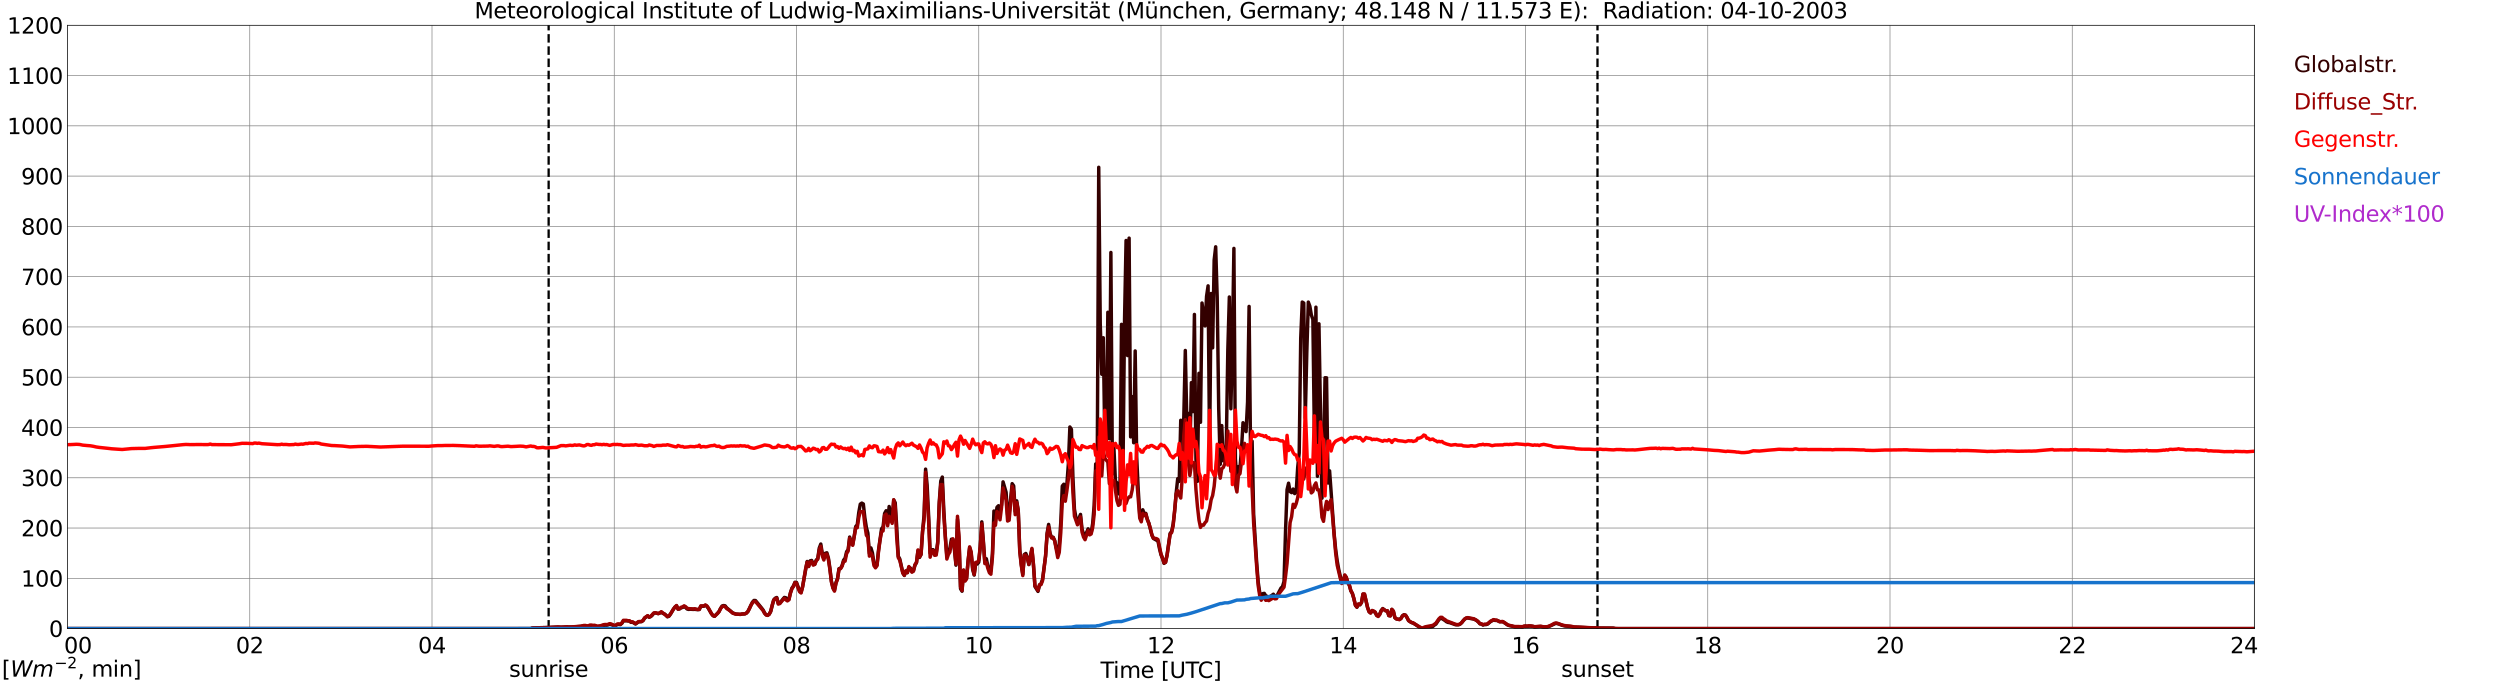 <?xml version="1.0" encoding="utf-8" standalone="no"?>
<!DOCTYPE svg PUBLIC "-//W3C//DTD SVG 1.1//EN"
  "http://www.w3.org/Graphics/SVG/1.1/DTD/svg11.dtd">
<svg xmlns:xlink="http://www.w3.org/1999/xlink" width="1085.4pt" height="296.64pt" viewBox="0 0 1085.4 296.64" xmlns="http://www.w3.org/2000/svg" version="1.1">
 <defs>
  <style type="text/css">*{stroke-linejoin: round; stroke-linecap: butt}</style>
 </defs>
 <g id="figure_1">
  <g id="patch_1">
   <path d="M 0 296.64 
L 1085.4 296.64 
L 1085.4 0 
L 0 0 
z
" style="fill: #ffffff"/>
  </g>
  <g id="axes_1">
   <g id="patch_2">
    <path d="M 29.306 272.909 
L 978.814 272.909 
L 978.814 10.976 
L 29.306 10.976 
z
" style="fill: #ffffff"/>
   </g>
   <g id="patch_3">
    <path d="M 978.814 272.909 
L 978.814 272.909 
L 978.814 10.976 
L 978.814 10.976 
z
" clip-path="url(#p02a89bd2d2)" style="fill: #d3d3d3; opacity: 0.25; stroke: #d3d3d3; stroke-linejoin: miter"/>
   </g>
   <g id="matplotlib.axis_1">
    <g id="xtick_1">
     <g id="line2d_1">
      <path d="M 29.306 272.909 
L 29.306 10.976 
" clip-path="url(#p02a89bd2d2)" style="fill: none; stroke: #808080; stroke-width: 0.3; stroke-linecap: square"/>
     </g>
     <g id="line2d_2"/>
     <g id="text_1">
      <!--    00 -->
      <g transform="translate(18.733 283.627) scale(0.095 -0.095)">
       <defs>
        <path id="DejaVuSans-20" transform="scale(0.016)"/>
        <path id="DejaVuSans-30" d="M 2034 4250 
Q 1547 4250 1301 3770 
Q 1056 3291 1056 2328 
Q 1056 1369 1301 889 
Q 1547 409 2034 409 
Q 2525 409 2770 889 
Q 3016 1369 3016 2328 
Q 3016 3291 2770 3770 
Q 2525 4250 2034 4250 
z
M 2034 4750 
Q 2819 4750 3233 4129 
Q 3647 3509 3647 2328 
Q 3647 1150 3233 529 
Q 2819 -91 2034 -91 
Q 1250 -91 836 529 
Q 422 1150 422 2328 
Q 422 3509 836 4129 
Q 1250 4750 2034 4750 
z
" transform="scale(0.016)"/>
       </defs>
       <use xlink:href="#DejaVuSans-20"/>
       <use xlink:href="#DejaVuSans-20" transform="translate(31.787 0)"/>
       <use xlink:href="#DejaVuSans-20" transform="translate(63.574 0)"/>
       <use xlink:href="#DejaVuSans-30" transform="translate(95.361 0)"/>
       <use xlink:href="#DejaVuSans-30" transform="translate(158.984 0)"/>
      </g>
     </g>
    </g>
    <g id="xtick_2">
     <g id="line2d_3">
      <path d="M 108.431 272.909 
L 108.431 10.976 
" clip-path="url(#p02a89bd2d2)" style="fill: none; stroke: #808080; stroke-width: 0.3; stroke-linecap: square"/>
     </g>
     <g id="line2d_4"/>
     <g id="text_2">
      <!-- 02 -->
      <g transform="translate(102.387 283.627) scale(0.095 -0.095)">
       <defs>
        <path id="DejaVuSans-32" d="M 1228 531 
L 3431 531 
L 3431 0 
L 469 0 
L 469 531 
Q 828 903 1448 1529 
Q 2069 2156 2228 2338 
Q 2531 2678 2651 2914 
Q 2772 3150 2772 3378 
Q 2772 3750 2511 3984 
Q 2250 4219 1831 4219 
Q 1534 4219 1204 4116 
Q 875 4013 500 3803 
L 500 4441 
Q 881 4594 1212 4672 
Q 1544 4750 1819 4750 
Q 2544 4750 2975 4387 
Q 3406 4025 3406 3419 
Q 3406 3131 3298 2873 
Q 3191 2616 2906 2266 
Q 2828 2175 2409 1742 
Q 1991 1309 1228 531 
z
" transform="scale(0.016)"/>
       </defs>
       <use xlink:href="#DejaVuSans-30"/>
       <use xlink:href="#DejaVuSans-32" transform="translate(63.623 0)"/>
      </g>
     </g>
    </g>
    <g id="xtick_3">
     <g id="line2d_5">
      <path d="M 187.557 272.909 
L 187.557 10.976 
" clip-path="url(#p02a89bd2d2)" style="fill: none; stroke: #808080; stroke-width: 0.3; stroke-linecap: square"/>
     </g>
     <g id="line2d_6"/>
     <g id="text_3">
      <!-- 04 -->
      <g transform="translate(181.513 283.627) scale(0.095 -0.095)">
       <defs>
        <path id="DejaVuSans-34" d="M 2419 4116 
L 825 1625 
L 2419 1625 
L 2419 4116 
z
M 2253 4666 
L 3047 4666 
L 3047 1625 
L 3713 1625 
L 3713 1100 
L 3047 1100 
L 3047 0 
L 2419 0 
L 2419 1100 
L 313 1100 
L 313 1709 
L 2253 4666 
z
" transform="scale(0.016)"/>
       </defs>
       <use xlink:href="#DejaVuSans-30"/>
       <use xlink:href="#DejaVuSans-34" transform="translate(63.623 0)"/>
      </g>
     </g>
    </g>
    <g id="xtick_4">
     <g id="line2d_7">
      <path d="M 266.683 272.909 
L 266.683 10.976 
" clip-path="url(#p02a89bd2d2)" style="fill: none; stroke: #808080; stroke-width: 0.3; stroke-linecap: square"/>
     </g>
     <g id="line2d_8"/>
     <g id="text_4">
      <!-- 06 -->
      <g transform="translate(260.638 283.627) scale(0.095 -0.095)">
       <defs>
        <path id="DejaVuSans-36" d="M 2113 2584 
Q 1688 2584 1439 2293 
Q 1191 2003 1191 1497 
Q 1191 994 1439 701 
Q 1688 409 2113 409 
Q 2538 409 2786 701 
Q 3034 994 3034 1497 
Q 3034 2003 2786 2293 
Q 2538 2584 2113 2584 
z
M 3366 4563 
L 3366 3988 
Q 3128 4100 2886 4159 
Q 2644 4219 2406 4219 
Q 1781 4219 1451 3797 
Q 1122 3375 1075 2522 
Q 1259 2794 1537 2939 
Q 1816 3084 2150 3084 
Q 2853 3084 3261 2657 
Q 3669 2231 3669 1497 
Q 3669 778 3244 343 
Q 2819 -91 2113 -91 
Q 1303 -91 875 529 
Q 447 1150 447 2328 
Q 447 3434 972 4092 
Q 1497 4750 2381 4750 
Q 2619 4750 2861 4703 
Q 3103 4656 3366 4563 
z
" transform="scale(0.016)"/>
       </defs>
       <use xlink:href="#DejaVuSans-30"/>
       <use xlink:href="#DejaVuSans-36" transform="translate(63.623 0)"/>
      </g>
     </g>
    </g>
    <g id="xtick_5">
     <g id="line2d_9">
      <path d="M 345.808 272.909 
L 345.808 10.976 
" clip-path="url(#p02a89bd2d2)" style="fill: none; stroke: #808080; stroke-width: 0.3; stroke-linecap: square"/>
     </g>
     <g id="line2d_10"/>
     <g id="text_5">
      <!-- 08 -->
      <g transform="translate(339.764 283.627) scale(0.095 -0.095)">
       <defs>
        <path id="DejaVuSans-38" d="M 2034 2216 
Q 1584 2216 1326 1975 
Q 1069 1734 1069 1313 
Q 1069 891 1326 650 
Q 1584 409 2034 409 
Q 2484 409 2743 651 
Q 3003 894 3003 1313 
Q 3003 1734 2745 1975 
Q 2488 2216 2034 2216 
z
M 1403 2484 
Q 997 2584 770 2862 
Q 544 3141 544 3541 
Q 544 4100 942 4425 
Q 1341 4750 2034 4750 
Q 2731 4750 3128 4425 
Q 3525 4100 3525 3541 
Q 3525 3141 3298 2862 
Q 3072 2584 2669 2484 
Q 3125 2378 3379 2068 
Q 3634 1759 3634 1313 
Q 3634 634 3220 271 
Q 2806 -91 2034 -91 
Q 1263 -91 848 271 
Q 434 634 434 1313 
Q 434 1759 690 2068 
Q 947 2378 1403 2484 
z
M 1172 3481 
Q 1172 3119 1398 2916 
Q 1625 2713 2034 2713 
Q 2441 2713 2670 2916 
Q 2900 3119 2900 3481 
Q 2900 3844 2670 4047 
Q 2441 4250 2034 4250 
Q 1625 4250 1398 4047 
Q 1172 3844 1172 3481 
z
" transform="scale(0.016)"/>
       </defs>
       <use xlink:href="#DejaVuSans-30"/>
       <use xlink:href="#DejaVuSans-38" transform="translate(63.623 0)"/>
      </g>
     </g>
    </g>
    <g id="xtick_6">
     <g id="line2d_11">
      <path d="M 424.934 272.909 
L 424.934 10.976 
" clip-path="url(#p02a89bd2d2)" style="fill: none; stroke: #808080; stroke-width: 0.3; stroke-linecap: square"/>
     </g>
     <g id="line2d_12"/>
     <g id="text_6">
      <!-- 10 -->
      <g transform="translate(418.89 283.627) scale(0.095 -0.095)">
       <defs>
        <path id="DejaVuSans-31" d="M 794 531 
L 1825 531 
L 1825 4091 
L 703 3866 
L 703 4441 
L 1819 4666 
L 2450 4666 
L 2450 531 
L 3481 531 
L 3481 0 
L 794 0 
L 794 531 
z
" transform="scale(0.016)"/>
       </defs>
       <use xlink:href="#DejaVuSans-31"/>
       <use xlink:href="#DejaVuSans-30" transform="translate(63.623 0)"/>
      </g>
     </g>
    </g>
    <g id="xtick_7">
     <g id="line2d_13">
      <path d="M 504.06 272.909 
L 504.06 10.976 
" clip-path="url(#p02a89bd2d2)" style="fill: none; stroke: #808080; stroke-width: 0.3; stroke-linecap: square"/>
     </g>
     <g id="line2d_14"/>
     <g id="text_7">
      <!-- 12 -->
      <g transform="translate(498.015 283.627) scale(0.095 -0.095)">
       <use xlink:href="#DejaVuSans-31"/>
       <use xlink:href="#DejaVuSans-32" transform="translate(63.623 0)"/>
      </g>
     </g>
    </g>
    <g id="xtick_8">
     <g id="line2d_15">
      <path d="M 583.185 272.909 
L 583.185 10.976 
" clip-path="url(#p02a89bd2d2)" style="fill: none; stroke: #808080; stroke-width: 0.3; stroke-linecap: square"/>
     </g>
     <g id="line2d_16"/>
     <g id="text_8">
      <!-- 14 -->
      <g transform="translate(577.141 283.627) scale(0.095 -0.095)">
       <use xlink:href="#DejaVuSans-31"/>
       <use xlink:href="#DejaVuSans-34" transform="translate(63.623 0)"/>
      </g>
     </g>
    </g>
    <g id="xtick_9">
     <g id="line2d_17">
      <path d="M 662.311 272.909 
L 662.311 10.976 
" clip-path="url(#p02a89bd2d2)" style="fill: none; stroke: #808080; stroke-width: 0.3; stroke-linecap: square"/>
     </g>
     <g id="line2d_18"/>
     <g id="text_9">
      <!-- 16 -->
      <g transform="translate(656.267 283.627) scale(0.095 -0.095)">
       <use xlink:href="#DejaVuSans-31"/>
       <use xlink:href="#DejaVuSans-36" transform="translate(63.623 0)"/>
      </g>
     </g>
    </g>
    <g id="xtick_10">
     <g id="line2d_19">
      <path d="M 741.437 272.909 
L 741.437 10.976 
" clip-path="url(#p02a89bd2d2)" style="fill: none; stroke: #808080; stroke-width: 0.3; stroke-linecap: square"/>
     </g>
     <g id="line2d_20"/>
     <g id="text_10">
      <!-- 18 -->
      <g transform="translate(735.392 283.627) scale(0.095 -0.095)">
       <use xlink:href="#DejaVuSans-31"/>
       <use xlink:href="#DejaVuSans-38" transform="translate(63.623 0)"/>
      </g>
     </g>
    </g>
    <g id="xtick_11">
     <g id="line2d_21">
      <path d="M 820.562 272.909 
L 820.562 10.976 
" clip-path="url(#p02a89bd2d2)" style="fill: none; stroke: #808080; stroke-width: 0.3; stroke-linecap: square"/>
     </g>
     <g id="line2d_22"/>
     <g id="text_11">
      <!-- 20 -->
      <g transform="translate(814.518 283.627) scale(0.095 -0.095)">
       <use xlink:href="#DejaVuSans-32"/>
       <use xlink:href="#DejaVuSans-30" transform="translate(63.623 0)"/>
      </g>
     </g>
    </g>
    <g id="xtick_12">
     <g id="line2d_23">
      <path d="M 899.688 272.909 
L 899.688 10.976 
" clip-path="url(#p02a89bd2d2)" style="fill: none; stroke: #808080; stroke-width: 0.3; stroke-linecap: square"/>
     </g>
     <g id="line2d_24"/>
     <g id="text_12">
      <!-- 22 -->
      <g transform="translate(893.644 283.627) scale(0.095 -0.095)">
       <use xlink:href="#DejaVuSans-32"/>
       <use xlink:href="#DejaVuSans-32" transform="translate(63.623 0)"/>
      </g>
     </g>
    </g>
    <g id="xtick_13">
     <g id="line2d_25">
      <path d="M 978.814 272.909 
L 978.814 10.976 
" clip-path="url(#p02a89bd2d2)" style="fill: none; stroke: #808080; stroke-width: 0.3; stroke-linecap: square"/>
     </g>
     <g id="line2d_26"/>
     <g id="text_13">
      <!-- 24    -->
      <g transform="translate(968.241 283.627) scale(0.095 -0.095)">
       <use xlink:href="#DejaVuSans-32"/>
       <use xlink:href="#DejaVuSans-34" transform="translate(63.623 0)"/>
       <use xlink:href="#DejaVuSans-20" transform="translate(127.246 0)"/>
       <use xlink:href="#DejaVuSans-20" transform="translate(159.033 0)"/>
       <use xlink:href="#DejaVuSans-20" transform="translate(190.82 0)"/>
      </g>
     </g>
    </g>
    <g id="text_14">
     <!-- Time [UTC] -->
     <g transform="translate(477.806 294.322) scale(0.095 -0.095)">
      <defs>
       <path id="DejaVuSans-54" d="M -19 4666 
L 3928 4666 
L 3928 4134 
L 2272 4134 
L 2272 0 
L 1638 0 
L 1638 4134 
L -19 4134 
L -19 4666 
z
" transform="scale(0.016)"/>
       <path id="DejaVuSans-69" d="M 603 3500 
L 1178 3500 
L 1178 0 
L 603 0 
L 603 3500 
z
M 603 4863 
L 1178 4863 
L 1178 4134 
L 603 4134 
L 603 4863 
z
" transform="scale(0.016)"/>
       <path id="DejaVuSans-6d" d="M 3328 2828 
Q 3544 3216 3844 3400 
Q 4144 3584 4550 3584 
Q 5097 3584 5394 3201 
Q 5691 2819 5691 2113 
L 5691 0 
L 5113 0 
L 5113 2094 
Q 5113 2597 4934 2840 
Q 4756 3084 4391 3084 
Q 3944 3084 3684 2787 
Q 3425 2491 3425 1978 
L 3425 0 
L 2847 0 
L 2847 2094 
Q 2847 2600 2669 2842 
Q 2491 3084 2119 3084 
Q 1678 3084 1418 2786 
Q 1159 2488 1159 1978 
L 1159 0 
L 581 0 
L 581 3500 
L 1159 3500 
L 1159 2956 
Q 1356 3278 1631 3431 
Q 1906 3584 2284 3584 
Q 2666 3584 2933 3390 
Q 3200 3197 3328 2828 
z
" transform="scale(0.016)"/>
       <path id="DejaVuSans-65" d="M 3597 1894 
L 3597 1613 
L 953 1613 
Q 991 1019 1311 708 
Q 1631 397 2203 397 
Q 2534 397 2845 478 
Q 3156 559 3463 722 
L 3463 178 
Q 3153 47 2828 -22 
Q 2503 -91 2169 -91 
Q 1331 -91 842 396 
Q 353 884 353 1716 
Q 353 2575 817 3079 
Q 1281 3584 2069 3584 
Q 2775 3584 3186 3129 
Q 3597 2675 3597 1894 
z
M 3022 2063 
Q 3016 2534 2758 2815 
Q 2500 3097 2075 3097 
Q 1594 3097 1305 2825 
Q 1016 2553 972 2059 
L 3022 2063 
z
" transform="scale(0.016)"/>
       <path id="DejaVuSans-5b" d="M 550 4863 
L 1875 4863 
L 1875 4416 
L 1125 4416 
L 1125 -397 
L 1875 -397 
L 1875 -844 
L 550 -844 
L 550 4863 
z
" transform="scale(0.016)"/>
       <path id="DejaVuSans-55" d="M 556 4666 
L 1191 4666 
L 1191 1831 
Q 1191 1081 1462 751 
Q 1734 422 2344 422 
Q 2950 422 3222 751 
Q 3494 1081 3494 1831 
L 3494 4666 
L 4128 4666 
L 4128 1753 
Q 4128 841 3676 375 
Q 3225 -91 2344 -91 
Q 1459 -91 1007 375 
Q 556 841 556 1753 
L 556 4666 
z
" transform="scale(0.016)"/>
       <path id="DejaVuSans-43" d="M 4122 4306 
L 4122 3641 
Q 3803 3938 3442 4084 
Q 3081 4231 2675 4231 
Q 1875 4231 1450 3742 
Q 1025 3253 1025 2328 
Q 1025 1406 1450 917 
Q 1875 428 2675 428 
Q 3081 428 3442 575 
Q 3803 722 4122 1019 
L 4122 359 
Q 3791 134 3420 21 
Q 3050 -91 2638 -91 
Q 1578 -91 968 557 
Q 359 1206 359 2328 
Q 359 3453 968 4101 
Q 1578 4750 2638 4750 
Q 3056 4750 3426 4639 
Q 3797 4528 4122 4306 
z
" transform="scale(0.016)"/>
       <path id="DejaVuSans-5d" d="M 1947 4863 
L 1947 -844 
L 622 -844 
L 622 -397 
L 1369 -397 
L 1369 4416 
L 622 4416 
L 622 4863 
L 1947 4863 
z
" transform="scale(0.016)"/>
      </defs>
      <use xlink:href="#DejaVuSans-54"/>
      <use xlink:href="#DejaVuSans-69" transform="translate(57.959 0)"/>
      <use xlink:href="#DejaVuSans-6d" transform="translate(85.742 0)"/>
      <use xlink:href="#DejaVuSans-65" transform="translate(183.154 0)"/>
      <use xlink:href="#DejaVuSans-20" transform="translate(244.678 0)"/>
      <use xlink:href="#DejaVuSans-5b" transform="translate(276.465 0)"/>
      <use xlink:href="#DejaVuSans-55" transform="translate(315.479 0)"/>
      <use xlink:href="#DejaVuSans-54" transform="translate(388.672 0)"/>
      <use xlink:href="#DejaVuSans-43" transform="translate(443.881 0)"/>
      <use xlink:href="#DejaVuSans-5d" transform="translate(513.705 0)"/>
     </g>
    </g>
   </g>
   <g id="matplotlib.axis_2">
    <g id="ytick_1">
     <g id="line2d_27">
      <path d="M 29.306 272.909 
L 978.814 272.909 
" clip-path="url(#p02a89bd2d2)" style="fill: none; stroke: #808080; stroke-width: 0.3; stroke-linecap: square"/>
     </g>
     <g id="line2d_28"/>
     <g id="text_15">
      <!-- 0 -->
      <g transform="translate(21.261 276.518) scale(0.095 -0.095)">
       <use xlink:href="#DejaVuSans-30"/>
      </g>
     </g>
    </g>
    <g id="ytick_2">
     <g id="line2d_29">
      <path d="M 29.306 251.081 
L 978.814 251.081 
" clip-path="url(#p02a89bd2d2)" style="fill: none; stroke: #808080; stroke-width: 0.3; stroke-linecap: square"/>
     </g>
     <g id="line2d_30"/>
     <g id="text_16">
      <!-- 100 -->
      <g transform="translate(9.173 254.69) scale(0.095 -0.095)">
       <use xlink:href="#DejaVuSans-31"/>
       <use xlink:href="#DejaVuSans-30" transform="translate(63.623 0)"/>
       <use xlink:href="#DejaVuSans-30" transform="translate(127.246 0)"/>
      </g>
     </g>
    </g>
    <g id="ytick_3">
     <g id="line2d_31">
      <path d="M 29.306 229.253 
L 978.814 229.253 
" clip-path="url(#p02a89bd2d2)" style="fill: none; stroke: #808080; stroke-width: 0.3; stroke-linecap: square"/>
     </g>
     <g id="line2d_32"/>
     <g id="text_17">
      <!-- 200 -->
      <g transform="translate(9.173 232.863) scale(0.095 -0.095)">
       <use xlink:href="#DejaVuSans-32"/>
       <use xlink:href="#DejaVuSans-30" transform="translate(63.623 0)"/>
       <use xlink:href="#DejaVuSans-30" transform="translate(127.246 0)"/>
      </g>
     </g>
    </g>
    <g id="ytick_4">
     <g id="line2d_33">
      <path d="M 29.306 207.426 
L 978.814 207.426 
" clip-path="url(#p02a89bd2d2)" style="fill: none; stroke: #808080; stroke-width: 0.3; stroke-linecap: square"/>
     </g>
     <g id="line2d_34"/>
     <g id="text_18">
      <!-- 300 -->
      <g transform="translate(9.173 211.035) scale(0.095 -0.095)">
       <defs>
        <path id="DejaVuSans-33" d="M 2597 2516 
Q 3050 2419 3304 2112 
Q 3559 1806 3559 1356 
Q 3559 666 3084 287 
Q 2609 -91 1734 -91 
Q 1441 -91 1130 -33 
Q 819 25 488 141 
L 488 750 
Q 750 597 1062 519 
Q 1375 441 1716 441 
Q 2309 441 2620 675 
Q 2931 909 2931 1356 
Q 2931 1769 2642 2001 
Q 2353 2234 1838 2234 
L 1294 2234 
L 1294 2753 
L 1863 2753 
Q 2328 2753 2575 2939 
Q 2822 3125 2822 3475 
Q 2822 3834 2567 4026 
Q 2313 4219 1838 4219 
Q 1578 4219 1281 4162 
Q 984 4106 628 3988 
L 628 4550 
Q 988 4650 1302 4700 
Q 1616 4750 1894 4750 
Q 2613 4750 3031 4423 
Q 3450 4097 3450 3541 
Q 3450 3153 3228 2886 
Q 3006 2619 2597 2516 
z
" transform="scale(0.016)"/>
       </defs>
       <use xlink:href="#DejaVuSans-33"/>
       <use xlink:href="#DejaVuSans-30" transform="translate(63.623 0)"/>
       <use xlink:href="#DejaVuSans-30" transform="translate(127.246 0)"/>
      </g>
     </g>
    </g>
    <g id="ytick_5">
     <g id="line2d_35">
      <path d="M 29.306 185.598 
L 978.814 185.598 
" clip-path="url(#p02a89bd2d2)" style="fill: none; stroke: #808080; stroke-width: 0.3; stroke-linecap: square"/>
     </g>
     <g id="line2d_36"/>
     <g id="text_19">
      <!-- 400 -->
      <g transform="translate(9.173 189.207) scale(0.095 -0.095)">
       <use xlink:href="#DejaVuSans-34"/>
       <use xlink:href="#DejaVuSans-30" transform="translate(63.623 0)"/>
       <use xlink:href="#DejaVuSans-30" transform="translate(127.246 0)"/>
      </g>
     </g>
    </g>
    <g id="ytick_6">
     <g id="line2d_37">
      <path d="M 29.306 163.77 
L 978.814 163.77 
" clip-path="url(#p02a89bd2d2)" style="fill: none; stroke: #808080; stroke-width: 0.3; stroke-linecap: square"/>
     </g>
     <g id="line2d_38"/>
     <g id="text_20">
      <!-- 500 -->
      <g transform="translate(9.173 167.379) scale(0.095 -0.095)">
       <defs>
        <path id="DejaVuSans-35" d="M 691 4666 
L 3169 4666 
L 3169 4134 
L 1269 4134 
L 1269 2991 
Q 1406 3038 1543 3061 
Q 1681 3084 1819 3084 
Q 2600 3084 3056 2656 
Q 3513 2228 3513 1497 
Q 3513 744 3044 326 
Q 2575 -91 1722 -91 
Q 1428 -91 1123 -41 
Q 819 9 494 109 
L 494 744 
Q 775 591 1075 516 
Q 1375 441 1709 441 
Q 2250 441 2565 725 
Q 2881 1009 2881 1497 
Q 2881 1984 2565 2268 
Q 2250 2553 1709 2553 
Q 1456 2553 1204 2497 
Q 953 2441 691 2322 
L 691 4666 
z
" transform="scale(0.016)"/>
       </defs>
       <use xlink:href="#DejaVuSans-35"/>
       <use xlink:href="#DejaVuSans-30" transform="translate(63.623 0)"/>
       <use xlink:href="#DejaVuSans-30" transform="translate(127.246 0)"/>
      </g>
     </g>
    </g>
    <g id="ytick_7">
     <g id="line2d_39">
      <path d="M 29.306 141.942 
L 978.814 141.942 
" clip-path="url(#p02a89bd2d2)" style="fill: none; stroke: #808080; stroke-width: 0.3; stroke-linecap: square"/>
     </g>
     <g id="line2d_40"/>
     <g id="text_21">
      <!-- 600 -->
      <g transform="translate(9.173 145.551) scale(0.095 -0.095)">
       <use xlink:href="#DejaVuSans-36"/>
       <use xlink:href="#DejaVuSans-30" transform="translate(63.623 0)"/>
       <use xlink:href="#DejaVuSans-30" transform="translate(127.246 0)"/>
      </g>
     </g>
    </g>
    <g id="ytick_8">
     <g id="line2d_41">
      <path d="M 29.306 120.114 
L 978.814 120.114 
" clip-path="url(#p02a89bd2d2)" style="fill: none; stroke: #808080; stroke-width: 0.3; stroke-linecap: square"/>
     </g>
     <g id="line2d_42"/>
     <g id="text_22">
      <!-- 700 -->
      <g transform="translate(9.173 123.724) scale(0.095 -0.095)">
       <defs>
        <path id="DejaVuSans-37" d="M 525 4666 
L 3525 4666 
L 3525 4397 
L 1831 0 
L 1172 0 
L 2766 4134 
L 525 4134 
L 525 4666 
z
" transform="scale(0.016)"/>
       </defs>
       <use xlink:href="#DejaVuSans-37"/>
       <use xlink:href="#DejaVuSans-30" transform="translate(63.623 0)"/>
       <use xlink:href="#DejaVuSans-30" transform="translate(127.246 0)"/>
      </g>
     </g>
    </g>
    <g id="ytick_9">
     <g id="line2d_43">
      <path d="M 29.306 98.287 
L 978.814 98.287 
" clip-path="url(#p02a89bd2d2)" style="fill: none; stroke: #808080; stroke-width: 0.3; stroke-linecap: square"/>
     </g>
     <g id="line2d_44"/>
     <g id="text_23">
      <!-- 800 -->
      <g transform="translate(9.173 101.896) scale(0.095 -0.095)">
       <use xlink:href="#DejaVuSans-38"/>
       <use xlink:href="#DejaVuSans-30" transform="translate(63.623 0)"/>
       <use xlink:href="#DejaVuSans-30" transform="translate(127.246 0)"/>
      </g>
     </g>
    </g>
    <g id="ytick_10">
     <g id="line2d_45">
      <path d="M 29.306 76.459 
L 978.814 76.459 
" clip-path="url(#p02a89bd2d2)" style="fill: none; stroke: #808080; stroke-width: 0.3; stroke-linecap: square"/>
     </g>
     <g id="line2d_46"/>
     <g id="text_24">
      <!-- 900 -->
      <g transform="translate(9.173 80.068) scale(0.095 -0.095)">
       <defs>
        <path id="DejaVuSans-39" d="M 703 97 
L 703 672 
Q 941 559 1184 500 
Q 1428 441 1663 441 
Q 2288 441 2617 861 
Q 2947 1281 2994 2138 
Q 2813 1869 2534 1725 
Q 2256 1581 1919 1581 
Q 1219 1581 811 2004 
Q 403 2428 403 3163 
Q 403 3881 828 4315 
Q 1253 4750 1959 4750 
Q 2769 4750 3195 4129 
Q 3622 3509 3622 2328 
Q 3622 1225 3098 567 
Q 2575 -91 1691 -91 
Q 1453 -91 1209 -44 
Q 966 3 703 97 
z
M 1959 2075 
Q 2384 2075 2632 2365 
Q 2881 2656 2881 3163 
Q 2881 3666 2632 3958 
Q 2384 4250 1959 4250 
Q 1534 4250 1286 3958 
Q 1038 3666 1038 3163 
Q 1038 2656 1286 2365 
Q 1534 2075 1959 2075 
z
" transform="scale(0.016)"/>
       </defs>
       <use xlink:href="#DejaVuSans-39"/>
       <use xlink:href="#DejaVuSans-30" transform="translate(63.623 0)"/>
       <use xlink:href="#DejaVuSans-30" transform="translate(127.246 0)"/>
      </g>
     </g>
    </g>
    <g id="ytick_11">
     <g id="line2d_47">
      <path d="M 29.306 54.631 
L 978.814 54.631 
" clip-path="url(#p02a89bd2d2)" style="fill: none; stroke: #808080; stroke-width: 0.3; stroke-linecap: square"/>
     </g>
     <g id="line2d_48"/>
     <g id="text_25">
      <!-- 1000 -->
      <g transform="translate(3.128 58.24) scale(0.095 -0.095)">
       <use xlink:href="#DejaVuSans-31"/>
       <use xlink:href="#DejaVuSans-30" transform="translate(63.623 0)"/>
       <use xlink:href="#DejaVuSans-30" transform="translate(127.246 0)"/>
       <use xlink:href="#DejaVuSans-30" transform="translate(190.869 0)"/>
      </g>
     </g>
    </g>
    <g id="ytick_12">
     <g id="line2d_49">
      <path d="M 29.306 32.803 
L 978.814 32.803 
" clip-path="url(#p02a89bd2d2)" style="fill: none; stroke: #808080; stroke-width: 0.3; stroke-linecap: square"/>
     </g>
     <g id="line2d_50"/>
     <g id="text_26">
      <!-- 1100 -->
      <g transform="translate(3.128 36.413) scale(0.095 -0.095)">
       <use xlink:href="#DejaVuSans-31"/>
       <use xlink:href="#DejaVuSans-31" transform="translate(63.623 0)"/>
       <use xlink:href="#DejaVuSans-30" transform="translate(127.246 0)"/>
       <use xlink:href="#DejaVuSans-30" transform="translate(190.869 0)"/>
      </g>
     </g>
    </g>
    <g id="ytick_13">
     <g id="line2d_51">
      <path d="M 29.306 10.976 
L 978.814 10.976 
" clip-path="url(#p02a89bd2d2)" style="fill: none; stroke: #808080; stroke-width: 0.3; stroke-linecap: square"/>
     </g>
     <g id="line2d_52"/>
     <g id="text_27">
      <!-- 1200 -->
      <g transform="translate(3.128 14.585) scale(0.095 -0.095)">
       <use xlink:href="#DejaVuSans-31"/>
       <use xlink:href="#DejaVuSans-32" transform="translate(63.623 0)"/>
       <use xlink:href="#DejaVuSans-30" transform="translate(127.246 0)"/>
       <use xlink:href="#DejaVuSans-30" transform="translate(190.869 0)"/>
      </g>
     </g>
    </g>
   </g>
   <g id="line2d_53">
    <path d="M 238.198 272.909 
L 238.198 10.976 
" clip-path="url(#p02a89bd2d2)" style="fill: none; stroke-dasharray: 3.7,1.6; stroke-dashoffset: 0; stroke: #000000"/>
   </g>
   <g id="line2d_54">
    <path d="M 693.566 272.909 
L 693.566 10.976 
" clip-path="url(#p02a89bd2d2)" style="fill: none; stroke-dasharray: 3.7,1.6; stroke-dashoffset: 0; stroke: #000000"/>
   </g>
   <g id="line2d_55">
    <path d="M 29.306 272.909 
L 230.417 272.909 
L 231.076 272.647 
L 234.373 272.525 
L 237.67 272.442 
L 242.286 272.239 
L 243.604 272.319 
L 246.242 272.197 
L 248.22 272.239 
L 252.176 271.951 
L 253.495 271.665 
L 254.814 271.951 
L 255.473 271.909 
L 256.133 271.706 
L 256.792 271.665 
L 257.451 271.787 
L 258.111 271.706 
L 258.77 271.992 
L 259.43 272.114 
L 260.748 271.951 
L 261.408 271.665 
L 262.726 271.418 
L 263.386 271.459 
L 264.045 271.296 
L 264.705 271.01 
L 265.364 271.173 
L 266.683 271.706 
L 267.342 271.582 
L 268.002 271.132 
L 268.661 271.091 
L 269.32 271.173 
L 269.98 270.641 
L 270.639 269.576 
L 271.958 269.534 
L 273.277 269.659 
L 273.936 270.191 
L 274.595 270.108 
L 275.914 270.927 
L 277.233 269.986 
L 278.552 269.903 
L 279.211 269.412 
L 279.87 268.347 
L 281.189 267.406 
L 281.849 267.978 
L 282.508 267.692 
L 283.167 267.118 
L 283.827 266.258 
L 284.486 266.094 
L 285.805 266.382 
L 286.464 266.177 
L 287.124 265.808 
L 287.783 266.299 
L 288.442 266.505 
L 289.102 267.037 
L 289.761 267.775 
L 290.42 267.57 
L 291.08 266.668 
L 292.399 264.416 
L 293.058 263.556 
L 293.717 263.023 
L 294.377 264.457 
L 295.036 264.374 
L 295.696 263.883 
L 296.355 263.719 
L 297.014 263.35 
L 297.674 263.761 
L 298.333 264.416 
L 298.992 264.579 
L 299.652 264.499 
L 300.971 264.579 
L 301.63 264.538 
L 302.949 264.702 
L 303.608 264.621 
L 304.267 263.187 
L 305.586 263.187 
L 306.246 262.818 
L 306.905 263.228 
L 307.564 264.171 
L 308.883 266.463 
L 309.543 267.282 
L 310.202 267.57 
L 311.521 266.258 
L 312.18 265.481 
L 312.839 264.13 
L 313.499 263.106 
L 314.158 262.901 
L 314.818 263.023 
L 315.477 263.883 
L 318.114 266.094 
L 319.433 266.585 
L 321.411 266.751 
L 322.071 266.585 
L 323.39 266.505 
L 324.049 266.177 
L 324.708 265.481 
L 326.686 261.425 
L 327.346 260.69 
L 328.005 260.731 
L 330.643 263.966 
L 331.302 264.826 
L 331.961 266.136 
L 332.621 266.915 
L 333.28 267.118 
L 333.94 266.668 
L 334.599 265.481 
L 335.918 260.443 
L 336.577 259.707 
L 337.236 259.419 
L 337.896 261.919 
L 338.555 261.877 
L 339.874 260.157 
L 340.533 259.378 
L 341.193 259.541 
L 341.852 260.484 
L 342.512 260.157 
L 343.171 257.372 
L 343.83 255.324 
L 344.49 254.381 
L 345.149 252.786 
L 345.808 252.867 
L 347.127 256.47 
L 347.787 257.167 
L 348.446 254.75 
L 350.424 243.775 
L 351.083 245.823 
L 351.743 243.489 
L 352.402 243.326 
L 353.062 245.004 
L 353.721 245.004 
L 354.38 243.162 
L 355.04 242.507 
L 355.699 237.919 
L 356.359 236.199 
L 357.018 240.377 
L 357.677 242.383 
L 358.337 240.213 
L 358.996 240.008 
L 359.655 242.26 
L 360.315 246.766 
L 360.974 252.417 
L 361.634 255.119 
L 362.293 256.267 
L 362.952 252.908 
L 363.612 251.229 
L 364.271 246.888 
L 364.93 246.766 
L 365.59 245.537 
L 366.249 243.203 
L 366.909 242.343 
L 367.568 239.517 
L 368.227 238.657 
L 368.887 233.169 
L 369.546 235.339 
L 370.206 236.363 
L 370.865 232.8 
L 371.524 228.583 
L 372.184 227.845 
L 372.843 222.522 
L 373.502 218.876 
L 374.162 218.427 
L 374.821 218.796 
L 375.481 224.733 
L 376.14 228.95 
L 376.799 231.449 
L 377.459 240.294 
L 378.118 237.88 
L 378.777 240.049 
L 379.437 244.677 
L 380.096 245.454 
L 380.756 245.251 
L 381.415 238.862 
L 382.734 229.565 
L 383.393 228.747 
L 384.053 222.93 
L 384.712 221.742 
L 385.371 226.985 
L 386.031 219.9 
L 387.349 225.471 
L 388.009 217.076 
L 388.668 218.263 
L 389.328 228.95 
L 389.987 241.483 
L 390.646 242.671 
L 391.965 248.649 
L 392.624 249.837 
L 393.284 247.953 
L 393.943 248.608 
L 394.603 246.314 
L 395.262 246.643 
L 395.921 248.158 
L 396.581 247.748 
L 397.24 245.373 
L 397.899 244.308 
L 398.559 239.148 
L 399.218 242.014 
L 399.878 240.746 
L 400.537 230.548 
L 401.196 223.626 
L 401.856 203.682 
L 402.515 210.523 
L 403.175 224.078 
L 403.834 240.172 
L 404.493 238.698 
L 405.153 238.657 
L 405.812 240.951 
L 406.471 240.172 
L 407.131 235.175 
L 407.79 217.936 
L 408.45 208.842 
L 409.109 207.122 
L 409.768 221.498 
L 410.428 232.923 
L 411.087 241.483 
L 411.746 239.148 
L 412.406 238.002 
L 413.065 234.11 
L 413.725 234.234 
L 414.384 238.74 
L 415.043 245.373 
L 415.703 225.471 
L 416.362 234.603 
L 417.022 255.61 
L 417.681 256.675 
L 418.34 247.667 
L 419 251.598 
L 419.659 250.819 
L 420.318 243.57 
L 420.978 237.755 
L 421.637 240.294 
L 422.297 247.257 
L 422.956 249.673 
L 423.615 244.472 
L 424.275 244.882 
L 424.934 244.103 
L 425.593 237.469 
L 426.253 226.575 
L 426.912 234.44 
L 427.572 243.939 
L 428.231 242.588 
L 428.89 245.783 
L 429.55 247.462 
L 430.209 247.667 
L 430.869 240.457 
L 431.528 221.867 
L 432.187 225.307 
L 432.847 220.228 
L 433.506 219.573 
L 434.165 222.236 
L 434.825 219.245 
L 435.484 209.211 
L 436.803 213.716 
L 437.462 223.504 
L 438.122 223.176 
L 439.44 209.99 
L 440.1 210.931 
L 440.759 222.03 
L 441.419 217.442 
L 442.078 221.662 
L 442.737 238.657 
L 443.397 244.963 
L 444.056 249.263 
L 444.716 240.746 
L 445.375 240.294 
L 446.034 241.933 
L 446.694 245.126 
L 448.012 238.534 
L 448.672 245.209 
L 449.331 254.628 
L 450.65 256.758 
L 451.309 254.178 
L 451.969 253.358 
L 452.628 251.557 
L 453.947 241.442 
L 454.606 231.491 
L 455.266 227.682 
L 455.925 231.654 
L 456.584 233.374 
L 457.244 233.25 
L 457.903 234.684 
L 458.563 237.797 
L 459.222 240.13 
L 459.881 236.69 
L 460.541 226.822 
L 461.2 211.014 
L 461.859 210.235 
L 462.519 214.699 
L 463.178 210.481 
L 463.838 201.595 
L 464.497 185.377 
L 465.156 186.36 
L 465.816 207.164 
L 466.475 221.046 
L 467.134 224.774 
L 467.794 226.616 
L 469.113 223.34 
L 469.772 229.729 
L 470.431 231.818 
L 471.091 232.759 
L 472.409 229.607 
L 473.069 231.449 
L 473.728 231.327 
L 474.388 227.313 
L 475.047 219.367 
L 475.706 201.432 
L 476.366 204.092 
L 477.025 72.635 
L 477.685 140.576 
L 478.344 162.484 
L 479.003 146.635 
L 479.663 191.808 
L 480.322 192.052 
L 480.981 135.579 
L 481.641 190.496 
L 482.3 109.615 
L 482.96 205.732 
L 483.619 194.427 
L 484.278 208.925 
L 484.938 209.621 
L 485.597 214.413 
L 486.256 211.874 
L 486.916 140.82 
L 487.575 202.372 
L 488.235 138.528 
L 488.894 104.414 
L 489.553 154.375 
L 490.213 103.39 
L 490.872 189.677 
L 491.532 172.191 
L 492.191 192.216 
L 492.85 152.369 
L 493.51 198.483 
L 494.169 212.446 
L 494.828 223.423 
L 495.488 225.224 
L 496.147 221.334 
L 496.807 223.054 
L 497.466 222.89 
L 498.125 225.471 
L 498.785 227.108 
L 500.103 232.268 
L 500.763 233.783 
L 502.741 234.889 
L 503.4 238.207 
L 504.06 240.868 
L 504.719 242.466 
L 505.379 244.594 
L 506.038 244.103 
L 506.697 240.826 
L 508.016 231.571 
L 508.675 230.753 
L 509.335 227.476 
L 509.994 221.948 
L 510.654 213.963 
L 511.313 207.818 
L 511.972 209.006 
L 512.632 182.47 
L 513.291 190.374 
L 513.95 181.324 
L 514.61 152.164 
L 515.269 182.348 
L 515.929 179.479 
L 516.588 197.662 
L 517.247 166.13 
L 517.907 178.702 
L 518.566 136.52 
L 519.226 199.343 
L 519.885 208.967 
L 520.544 162.076 
L 521.204 183.33 
L 521.863 131.565 
L 523.182 141.475 
L 523.841 128.658 
L 524.501 124.111 
L 525.16 195.697 
L 525.819 127.429 
L 526.479 151.018 
L 527.138 112.931 
L 527.797 107.158 
L 528.457 129.19 
L 529.116 177.473 
L 529.776 201.595 
L 530.435 184.764 
L 531.094 200.078 
L 531.754 199.712 
L 532.413 192.79 
L 533.073 151.837 
L 533.732 128.944 
L 534.391 177.473 
L 535.051 149.584 
L 535.71 107.854 
L 536.369 199.26 
L 537.029 208.761 
L 537.688 202.578 
L 538.348 203.274 
L 539.007 194.96 
L 539.666 183.535 
L 540.326 185.091 
L 540.985 187.383 
L 541.644 174.525 
L 542.304 133.039 
L 542.963 198.932 
L 543.623 191.561 
L 544.282 223.176 
L 545.601 244.349 
L 546.26 252.744 
L 546.919 257.25 
L 547.579 259.419 
L 548.238 257.741 
L 548.898 257.618 
L 549.557 258.681 
L 550.876 259.175 
L 551.535 258.97 
L 552.854 257.987 
L 553.513 258.928 
L 554.173 259.133 
L 556.151 255.324 
L 556.81 254.67 
L 557.47 252.417 
L 558.129 230.425 
L 558.788 212.612 
L 559.448 209.785 
L 560.107 213.43 
L 560.766 213.88 
L 561.426 212.324 
L 562.085 214.29 
L 562.745 213.716 
L 563.404 202.946 
L 564.063 196.68 
L 564.723 146.76 
L 565.382 131.155 
L 566.042 131.565 
L 566.701 181.405 
L 567.36 153.107 
L 568.02 131.155 
L 568.679 132.916 
L 569.338 136.767 
L 569.998 138.651 
L 570.657 189.677 
L 571.317 133.368 
L 571.976 206.795 
L 572.635 140.576 
L 573.954 216.296 
L 574.613 201.349 
L 575.273 163.999 
L 575.932 164.041 
L 576.592 209.702 
L 577.251 204.42 
L 579.229 231.818 
L 579.889 238.574 
L 580.548 243.448 
L 581.207 247.135 
L 582.526 252.908 
L 583.185 252.661 
L 583.845 249.837 
L 584.504 250.819 
L 585.164 252.991 
L 585.823 254.054 
L 586.482 256.512 
L 587.142 257.658 
L 587.801 259.91 
L 588.46 262.818 
L 589.12 263.639 
L 589.779 262.327 
L 590.439 262.615 
L 591.098 261.63 
L 591.757 257.987 
L 592.417 258.068 
L 593.736 263.678 
L 594.395 265.481 
L 595.054 266.094 
L 595.714 265.195 
L 597.032 265.85 
L 597.692 267.118 
L 598.351 267.445 
L 599.011 266.627 
L 599.67 265.031 
L 600.329 264.21 
L 601.648 265.195 
L 602.307 265.153 
L 602.967 267.242 
L 603.626 267.323 
L 604.286 264.579 
L 604.945 265.439 
L 605.604 268.225 
L 606.264 268.716 
L 607.582 268.921 
L 608.242 268.471 
L 608.901 267.323 
L 609.561 266.873 
L 610.22 267.079 
L 610.879 268.142 
L 611.539 269.453 
L 612.858 270.313 
L 613.517 270.519 
L 614.836 271.337 
L 616.814 272.688 
L 617.473 272.909 
L 618.133 272.811 
L 618.792 272.483 
L 620.111 272.402 
L 622.089 271.992 
L 622.748 271.379 
L 623.408 270.968 
L 624.726 269.002 
L 625.386 268.511 
L 626.045 268.552 
L 627.364 269.412 
L 628.023 269.945 
L 628.683 270.231 
L 629.342 270.313 
L 631.98 271.254 
L 633.298 271.254 
L 633.958 270.927 
L 634.617 270.355 
L 635.276 269.453 
L 635.936 268.799 
L 636.595 268.388 
L 637.255 268.305 
L 639.892 268.799 
L 640.552 269.085 
L 641.211 269.495 
L 641.87 270.067 
L 642.53 270.846 
L 643.189 270.968 
L 643.848 271.379 
L 644.508 271.173 
L 645.167 271.173 
L 645.827 270.968 
L 647.145 269.862 
L 648.464 269.126 
L 649.123 269.371 
L 649.783 269.331 
L 650.442 269.576 
L 651.102 269.945 
L 652.42 269.903 
L 653.739 270.763 
L 654.399 271.254 
L 655.058 271.542 
L 656.377 271.828 
L 657.695 272.156 
L 659.674 272.114 
L 660.992 272.197 
L 661.652 271.951 
L 662.311 271.828 
L 662.97 271.951 
L 664.289 271.787 
L 665.608 271.951 
L 666.267 272.156 
L 668.905 271.992 
L 670.224 272.239 
L 671.542 272.239 
L 672.861 271.828 
L 675.499 270.599 
L 676.817 270.927 
L 678.136 271.459 
L 679.455 271.787 
L 681.433 271.951 
L 683.411 272.278 
L 686.049 272.361 
L 690.664 272.605 
L 691.324 272.566 
L 691.983 272.647 
L 692.643 272.605 
L 693.961 272.688 
L 695.28 272.688 
L 700.555 272.688 
L 701.215 272.909 
L 978.154 272.909 
L 978.154 272.909 
" clip-path="url(#p02a89bd2d2)" style="fill: none; stroke: #330000; stroke-width: 1.5; stroke-linecap: square"/>
   </g>
   <g id="line2d_56">
    <path d="M 29.306 272.909 
L 230.417 272.909 
L 231.076 272.68 
L 234.373 272.553 
L 237.67 272.47 
L 242.286 272.217 
L 243.604 272.302 
L 246.242 272.134 
L 246.901 272.261 
L 248.22 272.175 
L 252.176 271.881 
L 253.495 271.547 
L 254.155 271.547 
L 254.814 271.715 
L 255.473 271.671 
L 256.133 271.379 
L 256.792 271.379 
L 257.451 271.503 
L 258.111 271.462 
L 259.43 271.839 
L 260.748 271.671 
L 262.067 271.211 
L 262.726 271.125 
L 263.386 271.169 
L 264.045 271.043 
L 264.705 270.748 
L 265.364 270.916 
L 266.683 271.503 
L 267.342 271.42 
L 268.002 270.916 
L 268.661 270.874 
L 269.32 271.001 
L 269.98 270.455 
L 270.639 269.32 
L 271.958 269.32 
L 272.617 269.488 
L 273.277 269.488 
L 273.936 269.993 
L 274.595 269.951 
L 275.914 270.748 
L 277.233 269.866 
L 278.552 269.783 
L 279.211 269.32 
L 279.87 268.229 
L 281.189 267.306 
L 281.849 267.895 
L 282.508 267.6 
L 283.827 266.131 
L 284.486 266.005 
L 285.805 266.424 
L 287.124 265.586 
L 289.761 267.683 
L 290.42 267.391 
L 291.08 266.55 
L 292.399 264.453 
L 293.058 263.529 
L 293.717 262.899 
L 294.377 264.453 
L 295.036 264.285 
L 295.696 263.654 
L 296.355 263.486 
L 297.014 263.025 
L 297.674 263.403 
L 298.333 264.075 
L 298.992 264.241 
L 300.311 264.326 
L 300.971 264.368 
L 301.63 264.285 
L 302.289 264.494 
L 302.949 264.577 
L 303.608 264.536 
L 304.267 263.067 
L 305.586 263.067 
L 306.246 262.648 
L 306.905 263.067 
L 307.564 263.99 
L 308.883 266.382 
L 309.543 267.223 
L 310.202 267.559 
L 311.521 266.341 
L 312.18 265.544 
L 312.839 264.241 
L 313.499 263.403 
L 314.158 263.15 
L 314.818 263.403 
L 315.477 264.2 
L 316.796 265.04 
L 318.114 266.214 
L 319.433 266.636 
L 321.411 266.718 
L 322.071 266.592 
L 323.39 266.509 
L 324.049 266.214 
L 324.708 265.5 
L 325.368 264.285 
L 326.027 262.772 
L 326.686 261.724 
L 327.346 261.093 
L 328.005 261.179 
L 331.302 265.081 
L 331.961 266.299 
L 332.621 267.013 
L 333.28 267.181 
L 333.94 266.718 
L 334.599 265.459 
L 335.258 262.689 
L 335.918 260.548 
L 336.577 259.919 
L 337.236 259.71 
L 337.896 262.27 
L 338.555 262.058 
L 339.874 260.465 
L 340.533 259.751 
L 341.193 260.421 
L 341.852 260.884 
L 342.512 260.421 
L 343.171 257.527 
L 343.83 255.595 
L 344.49 254.63 
L 345.149 252.993 
L 345.808 253.161 
L 346.468 255.217 
L 347.127 256.896 
L 347.787 257.442 
L 348.446 254.881 
L 349.765 246.947 
L 350.424 244.094 
L 351.083 245.982 
L 351.743 244.009 
L 352.402 243.799 
L 353.062 245.353 
L 353.721 245.059 
L 354.38 243.463 
L 355.04 242.793 
L 355.699 238.679 
L 356.359 237.168 
L 357.018 241.366 
L 357.677 243.127 
L 358.337 240.652 
L 358.996 240.61 
L 359.655 242.917 
L 360.315 247.283 
L 360.974 252.698 
L 361.634 255.385 
L 362.293 256.645 
L 362.952 253.244 
L 363.612 251.48 
L 364.271 247.073 
L 364.93 246.905 
L 365.59 245.855 
L 366.249 243.799 
L 366.909 243.631 
L 367.568 240.316 
L 368.227 239.266 
L 368.887 233.641 
L 369.546 235.95 
L 370.206 236.747 
L 371.524 229.107 
L 372.184 229.107 
L 372.843 224.741 
L 373.502 222.057 
L 374.162 222.181 
L 374.821 222.057 
L 375.481 227.848 
L 376.14 232.381 
L 376.799 233.263 
L 377.459 241.448 
L 378.118 240.106 
L 378.777 241.448 
L 379.437 245.563 
L 380.096 246.528 
L 380.756 245.646 
L 381.415 239.475 
L 382.074 234.523 
L 382.734 230.871 
L 383.393 230.493 
L 384.053 223.777 
L 384.712 223.19 
L 385.371 228.269 
L 386.031 224.154 
L 386.69 225.54 
L 387.349 227.219 
L 388.009 216.977 
L 388.668 220.083 
L 389.328 233.599 
L 389.987 242.079 
L 390.646 243.254 
L 391.965 248.837 
L 392.624 249.719 
L 393.284 247.829 
L 393.943 248.628 
L 394.603 245.982 
L 395.262 246.947 
L 395.921 248.416 
L 396.581 247.997 
L 397.24 245.142 
L 397.899 244.177 
L 398.559 238.761 
L 399.218 241.743 
L 399.878 240.693 
L 400.537 230.954 
L 401.196 225.54 
L 401.856 205.055 
L 403.175 226.042 
L 403.834 241.911 
L 404.493 239.519 
L 405.153 239.015 
L 405.812 241.071 
L 406.471 240.988 
L 407.131 235.909 
L 407.79 218.907 
L 408.45 210.385 
L 409.109 210.385 
L 409.768 223.86 
L 411.087 242.708 
L 411.746 240.735 
L 412.406 239.685 
L 413.065 235.487 
L 413.725 233.935 
L 414.384 237.755 
L 415.043 244.891 
L 415.703 224.154 
L 416.362 232.971 
L 417.022 254.755 
L 417.681 256.35 
L 418.34 247.451 
L 419 252.279 
L 419.659 251.356 
L 420.318 243.254 
L 420.978 237.419 
L 421.637 239.56 
L 422.297 246.737 
L 422.956 249.383 
L 423.615 244.177 
L 424.275 244.177 
L 424.934 243.171 
L 425.593 237.168 
L 426.253 227.387 
L 426.912 235.195 
L 427.572 244.681 
L 428.231 244.262 
L 428.89 246.779 
L 429.55 248.669 
L 430.209 249.298 
L 430.869 241.953 
L 431.528 227.009 
L 432.187 228.059 
L 432.847 222.057 
L 433.506 222.895 
L 434.165 225.665 
L 434.825 220.252 
L 435.484 211.854 
L 436.803 217.145 
L 437.462 226.21 
L 438.122 225.877 
L 439.44 211.143 
L 440.1 213.367 
L 440.759 223.441 
L 441.419 218.193 
L 442.078 221.721 
L 442.737 239.56 
L 443.397 245.478 
L 444.056 249.887 
L 444.716 240.988 
L 445.375 241.112 
L 446.034 242.457 
L 446.694 244.976 
L 448.012 238.091 
L 448.672 244.764 
L 449.331 254.336 
L 449.991 255.217 
L 450.65 256.35 
L 451.309 253.831 
L 451.969 253.831 
L 452.628 252.111 
L 453.947 241.366 
L 454.606 232.13 
L 455.266 228.729 
L 455.925 232.381 
L 456.584 233.599 
L 457.244 233.39 
L 457.903 234.859 
L 459.222 242.079 
L 459.881 239.853 
L 460.541 231.333 
L 461.2 217.901 
L 461.859 215.172 
L 462.519 217.606 
L 463.178 213.199 
L 464.497 202.872 
L 465.156 200.102 
L 465.816 213.913 
L 466.475 224.071 
L 467.794 227.848 
L 469.113 224.405 
L 469.772 230.997 
L 470.431 233.18 
L 471.091 234.313 
L 472.409 230.366 
L 473.069 232.213 
L 473.728 231.836 
L 474.388 229.151 
L 475.047 223.314 
L 475.706 204.468 
L 476.366 207.111 
L 477.025 189.734 
L 477.685 203.796 
L 478.344 206.609 
L 479.003 195.778 
L 479.663 198.926 
L 480.981 200.648 
L 481.641 209.966 
L 482.3 209.547 
L 482.96 208.833 
L 483.619 208.58 
L 484.938 217.355 
L 485.597 219.411 
L 486.256 218.907 
L 486.916 210.008 
L 487.575 211.394 
L 488.235 217.187 
L 488.894 218.571 
L 489.553 216.641 
L 490.213 215.718 
L 490.872 215.718 
L 491.532 212.821 
L 492.85 202.076 
L 493.51 208.078 
L 494.828 224.995 
L 495.488 226.547 
L 496.147 222.853 
L 496.807 223.903 
L 497.466 223.231 
L 498.125 225.623 
L 498.785 227.219 
L 499.444 229.443 
L 500.103 232.257 
L 500.763 233.641 
L 502.082 233.85 
L 502.741 234.228 
L 504.06 240.525 
L 504.719 242.247 
L 505.379 244.345 
L 506.038 244.094 
L 506.697 241.156 
L 508.016 231.962 
L 508.675 231.248 
L 509.335 228.269 
L 510.654 214.332 
L 511.313 213.031 
L 511.972 214.919 
L 512.632 216.22 
L 513.291 207.364 
L 513.95 189.02 
L 514.61 182.221 
L 515.269 193.513 
L 515.929 200.648 
L 516.588 206.441 
L 517.247 201.99 
L 517.907 200.775 
L 518.566 200.984 
L 519.226 212.485 
L 519.885 219.874 
L 520.544 225.75 
L 521.204 228.983 
L 521.863 227.891 
L 522.522 228.016 
L 523.182 226.924 
L 523.841 226.21 
L 524.501 222.895 
L 525.16 220.88 
L 525.819 216.977 
L 526.479 215.129 
L 527.138 211.143 
L 528.457 197.332 
L 529.116 203.25 
L 529.776 207.615 
L 530.435 203.545 
L 531.094 202.957 
L 531.754 201.362 
L 532.413 196.241 
L 533.073 187.132 
L 533.732 193.513 
L 534.391 204.594 
L 535.051 199.179 
L 535.71 196.702 
L 536.369 210.722 
L 537.029 213.577 
L 537.688 206.356 
L 538.348 205.642 
L 539.007 200.48 
L 540.326 192.504 
L 540.985 195.569 
L 541.644 195.318 
L 542.304 194.896 
L 542.963 205.852 
L 543.623 212.234 
L 544.282 227.177 
L 545.601 246.109 
L 546.26 254.294 
L 546.919 258.618 
L 547.579 260.589 
L 548.238 259.33 
L 548.898 259.751 
L 549.557 260.633 
L 550.216 260.506 
L 550.876 260.757 
L 552.854 259.541 
L 553.513 260.002 
L 554.173 259.919 
L 555.491 257.483 
L 557.47 254.923 
L 558.129 250.221 
L 558.788 244.596 
L 560.107 226.883 
L 560.766 224.322 
L 561.426 218.948 
L 562.085 220.293 
L 562.745 218.656 
L 563.404 216.096 
L 564.063 211.771 
L 564.723 204.258 
L 565.382 206.734 
L 566.042 207.993 
L 566.701 204.594 
L 567.36 202.957 
L 568.02 205.35 
L 568.679 210.722 
L 569.338 213.996 
L 569.998 213.409 
L 570.657 210.807 
L 571.317 209.672 
L 571.976 212.653 
L 572.635 212.695 
L 573.295 216.766 
L 573.954 224.617 
L 574.613 226.337 
L 575.273 221.007 
L 575.932 217.691 
L 576.592 221.216 
L 577.251 218.32 
L 577.91 216.934 
L 579.889 240.065 
L 580.548 245.353 
L 581.867 250.935 
L 582.526 253.327 
L 583.185 252.698 
L 583.845 249.634 
L 584.504 250.557 
L 585.164 252.867 
L 585.823 253.999 
L 586.482 256.435 
L 587.142 257.61 
L 587.801 259.875 
L 588.46 262.689 
L 589.12 263.529 
L 589.779 262.226 
L 590.439 262.394 
L 591.098 261.639 
L 591.757 257.861 
L 592.417 257.861 
L 593.736 263.78 
L 594.395 265.669 
L 595.054 266.131 
L 595.714 265.04 
L 596.373 265.249 
L 597.032 265.712 
L 597.692 267.223 
L 598.351 267.642 
L 599.011 266.845 
L 599.67 265.291 
L 600.329 264.368 
L 601.648 265.208 
L 602.307 265.123 
L 602.967 267.264 
L 603.626 267.432 
L 604.286 264.577 
L 604.945 265.291 
L 605.604 268.105 
L 606.264 268.692 
L 607.582 269.028 
L 608.242 268.565 
L 608.901 267.432 
L 609.561 266.969 
L 610.22 267.096 
L 610.879 268.105 
L 611.539 269.405 
L 612.198 269.91 
L 612.858 270.244 
L 613.517 270.412 
L 615.495 271.671 
L 616.814 272.426 
L 617.473 272.68 
L 618.792 272.134 
L 620.111 271.881 
L 622.089 271.503 
L 623.408 270.538 
L 624.726 268.65 
L 625.386 268.019 
L 626.045 268.019 
L 626.705 268.607 
L 627.364 268.986 
L 628.023 269.532 
L 631.98 271.043 
L 632.639 271.169 
L 633.298 271.125 
L 633.958 270.874 
L 634.617 270.287 
L 635.936 268.692 
L 636.595 268.273 
L 637.255 268.146 
L 639.892 268.65 
L 641.211 269.405 
L 641.87 269.993 
L 642.53 270.748 
L 643.189 270.833 
L 643.848 271.211 
L 644.508 271.001 
L 645.167 271.001 
L 645.827 270.833 
L 647.145 269.698 
L 648.464 269.028 
L 649.123 269.196 
L 649.783 269.237 
L 651.102 269.91 
L 652.42 269.825 
L 653.739 270.665 
L 654.399 271.169 
L 655.058 271.462 
L 656.377 271.715 
L 657.036 271.924 
L 657.695 272.007 
L 659.014 272.007 
L 660.992 272.092 
L 661.652 271.839 
L 662.311 271.756 
L 662.97 271.839 
L 663.63 271.715 
L 664.949 271.798 
L 666.267 272.092 
L 668.905 271.881 
L 670.224 272.134 
L 671.542 272.092 
L 672.202 271.966 
L 673.521 271.379 
L 674.839 270.623 
L 675.499 270.497 
L 676.158 270.58 
L 677.477 271.084 
L 678.796 271.503 
L 680.114 271.715 
L 682.092 271.881 
L 683.411 272.175 
L 685.389 272.261 
L 691.983 272.594 
L 692.643 272.553 
L 693.961 272.68 
L 699.236 272.763 
L 702.533 272.909 
L 978.154 272.909 
L 978.154 272.909 
" clip-path="url(#p02a89bd2d2)" style="fill: none; stroke: #990000; stroke-width: 1.5; stroke-linecap: square"/>
   </g>
   <g id="line2d_57">
    <path d="M 29.306 193.052 
L 30.625 193.026 
L 33.262 192.893 
L 34.581 192.973 
L 35.9 193.257 
L 37.878 193.44 
L 39.197 193.539 
L 40.515 193.766 
L 41.834 194.067 
L 43.153 194.255 
L 47.109 194.68 
L 48.428 194.837 
L 51.065 195.023 
L 53.043 195.147 
L 55.681 194.899 
L 57 194.761 
L 60.297 194.676 
L 62.934 194.687 
L 65.572 194.375 
L 66.89 194.244 
L 71.506 193.857 
L 74.144 193.595 
L 76.122 193.392 
L 79.419 193.052 
L 80.737 192.958 
L 82.716 193.041 
L 85.353 193.004 
L 87.331 193.006 
L 89.969 193.037 
L 90.628 192.986 
L 91.288 192.779 
L 91.947 193.021 
L 96.563 193.065 
L 100.519 193.076 
L 103.816 192.67 
L 105.135 192.458 
L 107.772 192.495 
L 109.75 192.598 
L 110.41 192.347 
L 111.069 192.358 
L 111.728 192.491 
L 112.388 192.38 
L 113.707 192.644 
L 120.3 193.05 
L 121.619 193.032 
L 122.278 192.834 
L 122.938 192.989 
L 124.257 192.967 
L 125.575 193.098 
L 126.894 193.032 
L 127.553 193.019 
L 128.213 192.81 
L 128.872 192.952 
L 129.532 192.976 
L 130.85 192.794 
L 131.51 192.858 
L 132.829 192.526 
L 133.488 192.618 
L 134.147 192.386 
L 136.125 192.443 
L 136.785 192.292 
L 138.104 192.404 
L 138.763 192.511 
L 139.422 192.783 
L 144.038 193.432 
L 145.357 193.467 
L 148.654 193.657 
L 151.951 194.025 
L 155.907 193.838 
L 159.204 193.774 
L 161.182 193.87 
L 163.16 193.973 
L 165.138 194.078 
L 175.029 193.713 
L 186.238 193.744 
L 187.557 193.619 
L 190.195 193.454 
L 191.513 193.475 
L 192.832 193.416 
L 196.788 193.382 
L 199.426 193.469 
L 206.02 193.77 
L 206.679 193.55 
L 207.998 193.733 
L 211.954 193.661 
L 212.614 193.558 
L 214.592 193.803 
L 215.91 193.587 
L 216.57 193.641 
L 217.229 193.838 
L 217.889 193.908 
L 220.526 193.716 
L 221.845 193.892 
L 223.164 193.833 
L 225.801 193.691 
L 227.12 193.753 
L 228.439 194.015 
L 230.417 193.628 
L 231.076 193.805 
L 231.736 193.818 
L 232.395 193.988 
L 233.054 194.383 
L 233.714 194.427 
L 235.692 194.239 
L 237.011 194.482 
L 241.626 194.218 
L 243.604 193.454 
L 244.923 193.469 
L 245.583 193.587 
L 247.561 193.299 
L 248.22 193.406 
L 248.88 193.368 
L 249.539 193.144 
L 250.198 193.314 
L 251.517 193.163 
L 252.836 193.497 
L 253.495 193.606 
L 254.155 193.434 
L 254.814 192.991 
L 255.473 192.995 
L 256.133 193.257 
L 256.792 193.358 
L 257.451 193.074 
L 258.111 193.082 
L 258.77 192.786 
L 260.089 192.973 
L 260.748 192.971 
L 261.408 193.091 
L 262.067 192.904 
L 262.726 193.063 
L 263.386 192.995 
L 264.705 193.371 
L 266.023 192.993 
L 266.683 192.941 
L 267.342 193.004 
L 268.002 192.941 
L 268.661 193.043 
L 269.32 193.024 
L 270.639 193.388 
L 271.958 193.27 
L 273.277 193.279 
L 273.936 193.207 
L 275.255 193.198 
L 275.914 193.048 
L 277.233 193.353 
L 278.552 193.246 
L 279.87 193.53 
L 281.189 193.523 
L 281.849 193.194 
L 283.167 193.495 
L 283.827 193.82 
L 285.145 193.388 
L 287.124 193.406 
L 287.783 193.244 
L 289.102 193.277 
L 289.761 193.063 
L 293.058 193.943 
L 293.717 194.006 
L 294.377 193.416 
L 295.696 193.91 
L 296.355 193.829 
L 297.014 194.167 
L 298.992 194.004 
L 299.652 193.838 
L 301.63 193.96 
L 302.289 193.748 
L 302.949 193.807 
L 303.608 193.283 
L 304.267 194.13 
L 304.927 193.923 
L 305.586 193.873 
L 306.246 194.015 
L 306.905 193.958 
L 308.224 193.615 
L 308.883 193.482 
L 309.543 193.469 
L 310.202 193.261 
L 310.861 193.648 
L 311.521 193.814 
L 312.18 193.689 
L 312.839 194.113 
L 313.499 194.3 
L 314.158 194.311 
L 314.818 194.121 
L 315.477 193.783 
L 316.796 193.694 
L 317.455 193.585 
L 318.114 193.657 
L 318.774 193.589 
L 319.433 193.689 
L 320.093 193.609 
L 320.752 193.687 
L 321.411 193.44 
L 322.071 193.626 
L 323.39 193.576 
L 324.049 193.844 
L 324.708 193.718 
L 325.368 194.17 
L 326.027 194.394 
L 327.346 194.652 
L 330.643 193.665 
L 331.961 193.181 
L 333.94 193.475 
L 334.599 193.772 
L 335.258 194.276 
L 335.918 194.351 
L 337.236 194.113 
L 337.896 193.275 
L 338.555 193.665 
L 339.215 193.888 
L 340.533 194.049 
L 341.193 193.836 
L 341.852 193.443 
L 342.512 193.794 
L 343.171 194.427 
L 343.83 194.597 
L 344.49 194.383 
L 345.149 194.813 
L 345.808 194.527 
L 346.468 193.86 
L 347.787 193.805 
L 348.446 194.32 
L 349.765 195.785 
L 350.424 195.63 
L 351.083 194.661 
L 351.743 195.682 
L 352.402 195.213 
L 353.062 194.586 
L 353.721 194.796 
L 354.38 195.209 
L 355.04 195.117 
L 355.699 196.232 
L 356.359 195.741 
L 357.018 194.431 
L 357.677 194.294 
L 358.337 195.073 
L 358.996 195.04 
L 359.655 194.318 
L 360.315 193.414 
L 360.974 192.814 
L 361.634 192.954 
L 362.293 192.904 
L 362.952 194.069 
L 363.612 193.879 
L 364.271 194.648 
L 364.93 194.023 
L 365.59 194.508 
L 366.249 194.82 
L 366.909 194.661 
L 367.568 195.169 
L 368.227 194.571 
L 368.887 195.586 
L 369.546 194.135 
L 370.206 195.737 
L 370.865 195.547 
L 371.524 196.601 
L 372.184 195.938 
L 372.843 197.983 
L 374.162 197.431 
L 374.821 197.92 
L 375.481 195.13 
L 376.799 194.877 
L 377.459 193.585 
L 378.118 194.25 
L 378.777 194.383 
L 379.437 193.539 
L 380.096 193.628 
L 380.756 193.842 
L 381.415 196.084 
L 382.734 196.252 
L 383.393 195.427 
L 384.053 197.077 
L 384.712 196.2 
L 385.371 194.344 
L 386.031 196.507 
L 386.69 195.187 
L 388.009 198.843 
L 388.668 194.89 
L 389.328 192.982 
L 389.987 192.297 
L 390.646 193.543 
L 391.965 191.915 
L 392.624 192.965 
L 393.284 193.506 
L 393.943 193.115 
L 394.603 193.299 
L 395.921 192.434 
L 396.581 193.235 
L 397.899 193.934 
L 398.559 194.656 
L 399.218 193.187 
L 399.878 194.503 
L 400.537 196.291 
L 401.196 196.959 
L 401.856 199.437 
L 402.515 194.39 
L 403.175 192.439 
L 403.834 191.031 
L 404.493 192.823 
L 405.153 192.264 
L 405.812 192.967 
L 406.471 193.165 
L 407.131 194.549 
L 407.79 198.79 
L 409.109 197.025 
L 409.768 191.814 
L 410.428 192.408 
L 411.087 191.474 
L 411.746 193.53 
L 412.406 193.633 
L 413.065 195.193 
L 413.725 194.244 
L 414.384 192.949 
L 415.043 192.011 
L 415.703 198.005 
L 416.362 190.952 
L 417.022 189.341 
L 417.681 190.773 
L 418.34 192.871 
L 419 191.242 
L 420.978 194.663 
L 421.637 192.967 
L 422.297 190.657 
L 422.956 192.29 
L 423.615 193.104 
L 424.275 192.722 
L 424.934 192.768 
L 425.593 194.927 
L 426.253 196.49 
L 426.912 192.327 
L 427.572 191.797 
L 428.231 192.574 
L 428.89 192.722 
L 429.55 192.345 
L 430.209 192.91 
L 430.869 194.739 
L 431.528 198.657 
L 432.187 193.504 
L 432.847 196.878 
L 433.506 195.518 
L 434.165 194.916 
L 434.825 195.394 
L 435.484 197.612 
L 436.144 195.433 
L 436.803 195.13 
L 437.462 193.264 
L 438.781 196.584 
L 439.44 196.824 
L 440.1 196.141 
L 440.759 192.642 
L 441.419 197.254 
L 442.737 190.577 
L 444.056 191.212 
L 444.716 194.473 
L 445.375 193.434 
L 446.034 193.161 
L 446.694 192.513 
L 447.353 193.851 
L 448.012 194.257 
L 448.672 192.116 
L 449.331 190.69 
L 449.991 191.862 
L 450.65 192.017 
L 451.309 192.687 
L 451.969 192.397 
L 452.628 192.746 
L 453.287 194.063 
L 453.947 194.706 
L 454.606 196.953 
L 455.266 196.154 
L 455.925 194.536 
L 456.584 195.084 
L 457.244 194.811 
L 458.563 193.792 
L 459.222 193.929 
L 459.881 195.339 
L 460.541 197.472 
L 461.2 200.469 
L 461.859 197.686 
L 462.519 196.97 
L 463.178 198.917 
L 463.838 200.246 
L 464.497 203.067 
L 465.156 201.41 
L 465.816 190.841 
L 467.134 194.189 
L 467.794 194.102 
L 468.453 195.102 
L 469.113 195.209 
L 469.772 193.469 
L 470.431 193.825 
L 471.75 194.351 
L 472.409 194.329 
L 473.069 193.94 
L 473.728 193.853 
L 474.388 194.488 
L 475.047 192.993 
L 475.706 197.66 
L 476.366 196.394 
L 477.025 221.114 
L 477.685 181.918 
L 478.344 184.941 
L 479.003 198.557 
L 479.663 178.148 
L 480.322 193.379 
L 480.981 198.077 
L 481.641 192.135 
L 482.3 229.133 
L 482.96 192.607 
L 483.619 193.528 
L 484.278 192.506 
L 484.938 194.27 
L 485.597 193.777 
L 486.256 195.778 
L 486.916 216.172 
L 487.575 195.571 
L 488.235 221.561 
L 488.894 209.257 
L 489.553 201.825 
L 490.213 206.201 
L 490.872 196.87 
L 491.532 209.565 
L 492.191 200.53 
L 492.85 210.049 
L 493.51 193.032 
L 494.169 195.115 
L 494.828 195.174 
L 495.488 196.234 
L 496.147 196.317 
L 496.807 195.012 
L 497.466 194.541 
L 498.125 193.781 
L 498.785 194.143 
L 499.444 193.502 
L 500.103 193.401 
L 501.422 194.183 
L 502.082 194.606 
L 502.741 194.682 
L 503.4 193.652 
L 504.06 192.888 
L 504.719 193.499 
L 505.379 193.39 
L 506.697 194.997 
L 507.357 196.108 
L 508.016 197.708 
L 508.675 198.14 
L 509.335 198.804 
L 509.994 197.946 
L 510.654 197.413 
L 511.313 197.461 
L 511.972 192.539 
L 512.632 199.389 
L 513.291 196.459 
L 513.95 200.163 
L 514.61 209.183 
L 515.269 183.666 
L 515.929 198.862 
L 516.588 181.335 
L 517.247 200.995 
L 517.907 186.405 
L 518.566 193.884 
L 519.226 191.675 
L 519.885 196.132 
L 520.544 205.155 
L 521.204 207.011 
L 521.863 220.437 
L 522.522 211.042 
L 523.182 206.478 
L 523.841 216.55 
L 524.501 205.094 
L 525.16 178.141 
L 525.819 203.854 
L 526.479 204.856 
L 527.138 206.426 
L 527.797 206.053 
L 528.457 192.895 
L 529.776 193.77 
L 530.435 193.1 
L 531.094 195.477 
L 531.754 195.933 
L 532.413 198.267 
L 533.073 201.907 
L 533.732 194.172 
L 534.391 188.59 
L 535.051 210.357 
L 535.71 204.077 
L 536.369 178.111 
L 537.029 191.513 
L 537.688 194.194 
L 538.348 194.143 
L 539.007 196.963 
L 539.666 201.314 
L 540.326 195.818 
L 540.985 196.027 
L 541.644 193.089 
L 542.304 211.021 
L 542.963 192.238 
L 543.623 187.283 
L 544.282 189.4 
L 544.941 189.542 
L 546.26 188.536 
L 547.579 189.007 
L 548.238 189.084 
L 548.898 189.544 
L 549.557 189.156 
L 550.216 190.101 
L 550.876 189.987 
L 551.535 190.769 
L 552.195 190.66 
L 552.854 190.758 
L 553.513 190.627 
L 554.832 190.828 
L 555.491 191.232 
L 556.151 191.456 
L 556.81 191.378 
L 557.47 191.937 
L 558.129 201.063 
L 558.788 189.027 
L 559.448 195.599 
L 560.107 193.875 
L 560.766 194.866 
L 561.426 196.475 
L 562.085 197.38 
L 562.745 197.57 
L 563.404 199.72 
L 564.063 199.371 
L 564.723 215.585 
L 565.382 209.827 
L 566.042 199.764 
L 566.701 176.932 
L 568.02 212.302 
L 568.679 199.709 
L 569.338 199.969 
L 569.998 201.141 
L 570.657 180.56 
L 571.317 200.5 
L 571.976 193.449 
L 572.635 205.496 
L 573.295 183.201 
L 573.954 189.996 
L 574.613 190.963 
L 575.273 215.277 
L 575.932 200.943 
L 576.592 191.474 
L 577.251 191.493 
L 577.91 195.794 
L 578.57 193.482 
L 579.229 192.301 
L 579.889 191.541 
L 581.207 190.869 
L 582.526 190.284 
L 583.185 190.932 
L 583.845 191.969 
L 585.823 190.363 
L 586.482 189.933 
L 587.142 190.363 
L 587.801 189.861 
L 588.46 189.765 
L 589.12 189.837 
L 589.779 190.273 
L 590.439 189.957 
L 591.757 191.463 
L 592.417 190.832 
L 593.076 189.928 
L 593.736 190.188 
L 595.054 190.376 
L 595.714 190.895 
L 596.373 190.686 
L 597.032 190.819 
L 597.692 190.675 
L 600.329 191.594 
L 600.989 191.188 
L 602.307 191.38 
L 602.967 190.908 
L 603.626 191.24 
L 604.286 192.092 
L 604.945 191.207 
L 605.604 190.852 
L 606.264 190.996 
L 606.923 191.308 
L 608.901 191.502 
L 610.22 191.755 
L 611.539 191.304 
L 612.198 191.452 
L 612.858 191.362 
L 613.517 191.672 
L 614.836 191.29 
L 615.495 190.282 
L 616.154 190.227 
L 616.814 190.005 
L 617.473 189.621 
L 618.133 188.887 
L 618.792 189.108 
L 619.451 190.251 
L 620.111 190.289 
L 620.77 190.904 
L 622.089 190.612 
L 622.748 191.129 
L 623.408 191.393 
L 624.067 191.827 
L 624.726 191.605 
L 625.386 191.81 
L 626.045 191.655 
L 626.705 192.231 
L 628.023 192.759 
L 630.001 193.277 
L 631.32 193.082 
L 631.98 193.024 
L 632.639 193.242 
L 634.617 193.27 
L 635.276 193.574 
L 637.255 193.718 
L 637.914 193.678 
L 638.573 193.513 
L 639.233 193.53 
L 639.892 193.676 
L 640.552 193.661 
L 641.211 193.508 
L 641.87 193.227 
L 642.53 193.08 
L 643.189 193.085 
L 643.848 192.873 
L 644.508 193.15 
L 645.167 193.028 
L 646.486 193.107 
L 647.805 193.499 
L 649.123 193.224 
L 650.442 193.205 
L 651.761 193.157 
L 652.42 193.192 
L 653.08 192.976 
L 654.399 192.943 
L 655.058 193.019 
L 655.717 192.888 
L 656.377 192.982 
L 657.695 192.777 
L 658.355 192.692 
L 661.652 192.969 
L 662.311 193.113 
L 662.97 192.921 
L 663.63 192.958 
L 665.608 193.331 
L 666.267 193.148 
L 666.927 193.279 
L 667.586 193.194 
L 668.246 193.436 
L 668.905 193.17 
L 670.224 192.93 
L 673.521 193.593 
L 674.18 193.897 
L 676.158 194.165 
L 678.136 194.111 
L 680.774 194.421 
L 683.411 194.589 
L 684.071 194.811 
L 686.708 195.006 
L 690.005 195.027 
L 692.643 195.178 
L 693.302 195.054 
L 693.961 195.093 
L 694.621 194.975 
L 695.939 195.154 
L 697.258 195.112 
L 698.577 195.228 
L 700.555 195.326 
L 701.874 195.152 
L 703.852 195.178 
L 704.511 195.263 
L 705.171 195.235 
L 705.83 195.335 
L 709.127 195.322 
L 709.786 195.37 
L 711.105 195.243 
L 716.38 194.665 
L 717.699 194.643 
L 719.018 194.58 
L 719.677 194.77 
L 720.337 194.558 
L 720.996 194.851 
L 721.655 194.667 
L 724.952 194.763 
L 726.271 194.652 
L 727.59 195.049 
L 729.568 195.032 
L 730.227 194.861 
L 732.205 194.894 
L 732.865 194.844 
L 734.184 194.973 
L 734.843 194.637 
L 735.502 194.916 
L 741.437 195.291 
L 744.074 195.529 
L 746.052 195.623 
L 749.349 196.025 
L 750.009 195.89 
L 753.306 196.145 
L 753.965 196.28 
L 754.624 196.287 
L 755.943 196.492 
L 757.262 196.507 
L 759.24 196.306 
L 761.218 195.715 
L 763.856 195.826 
L 767.812 195.436 
L 770.449 195.243 
L 771.768 195.099 
L 772.428 195.045 
L 773.746 195.106 
L 778.362 195.185 
L 779.021 194.951 
L 779.681 194.861 
L 781 195.134 
L 784.296 195.071 
L 784.956 195.185 
L 786.934 195.174 
L 790.89 195.178 
L 792.209 195.211 
L 794.847 195.195 
L 795.506 195.311 
L 796.825 195.169 
L 804.078 195.191 
L 808.034 195.35 
L 809.353 195.355 
L 810.012 195.497 
L 811.99 195.545 
L 813.309 195.586 
L 818.584 195.366 
L 820.562 195.374 
L 827.816 195.274 
L 829.134 195.403 
L 833.091 195.481 
L 837.706 195.63 
L 846.278 195.593 
L 848.916 195.678 
L 849.575 195.508 
L 850.894 195.634 
L 852.213 195.606 
L 854.191 195.604 
L 857.488 195.715 
L 862.103 195.953 
L 862.763 196.012 
L 864.741 195.938 
L 866.06 195.997 
L 868.697 195.839 
L 870.016 195.785 
L 870.675 195.87 
L 871.335 195.741 
L 875.95 195.929 
L 879.247 195.87 
L 881.225 195.831 
L 881.885 195.876 
L 883.204 195.798 
L 883.863 195.807 
L 885.182 195.656 
L 890.457 195.198 
L 891.116 195.143 
L 891.775 195.396 
L 894.413 195.318 
L 898.369 195.35 
L 899.029 195.224 
L 899.688 195.337 
L 901.007 195.152 
L 902.326 195.359 
L 904.963 195.344 
L 906.941 195.324 
L 907.601 195.436 
L 908.919 195.44 
L 914.194 195.56 
L 914.854 195.305 
L 916.173 195.521 
L 918.151 195.628 
L 918.81 195.601 
L 920.129 195.704 
L 922.766 195.783 
L 924.745 195.7 
L 925.404 195.772 
L 926.723 195.676 
L 927.382 195.711 
L 928.701 195.608 
L 931.338 195.667 
L 931.998 195.462 
L 932.657 195.684 
L 934.635 195.717 
L 936.613 195.708 
L 938.592 195.536 
L 939.251 195.429 
L 939.91 195.457 
L 940.57 195.272 
L 941.229 195.414 
L 941.888 195.102 
L 942.548 195.064 
L 943.207 195.143 
L 945.185 194.997 
L 945.845 194.837 
L 946.504 195.012 
L 947.823 195.064 
L 949.142 195.363 
L 949.801 195.265 
L 952.438 195.353 
L 953.757 195.261 
L 955.735 195.429 
L 957.054 195.573 
L 957.714 195.405 
L 958.373 195.673 
L 959.032 195.772 
L 959.692 195.702 
L 961.01 195.824 
L 962.989 195.861 
L 965.626 196.09 
L 966.945 196.069 
L 968.923 196.073 
L 969.582 196.191 
L 970.242 195.946 
L 973.539 196.071 
L 974.198 196.034 
L 975.517 196.149 
L 978.154 195.948 
L 978.154 195.948 
" clip-path="url(#p02a89bd2d2)" style="fill: none; stroke: #ff0000; stroke-width: 1.5; stroke-linecap: square"/>
   </g>
   <g id="line2d_58">
    <path d="M 29.306 272.909 
L 386.69 272.885 
L 388.009 272.782 
L 409.768 272.734 
L 410.428 272.546 
L 461.2 272.481 
L 463.178 272.341 
L 465.156 272.291 
L 467.134 271.911 
L 475.706 271.831 
L 476.366 271.656 
L 477.025 271.63 
L 479.003 271.093 
L 480.322 270.671 
L 482.3 270.257 
L 482.96 270.038 
L 485.597 269.835 
L 486.916 269.835 
L 494.828 267.437 
L 511.972 267.384 
L 513.291 267.063 
L 515.269 266.694 
L 517.247 266.16 
L 519.226 265.559 
L 529.776 262.069 
L 530.435 262.036 
L 531.754 261.726 
L 533.073 261.726 
L 534.391 261.395 
L 537.029 260.526 
L 539.007 260.487 
L 540.326 260.43 
L 540.985 260.212 
L 542.304 260.072 
L 542.963 259.854 
L 546.26 259.581 
L 548.238 259.581 
L 549.557 259.251 
L 550.216 259.251 
L 551.535 258.876 
L 558.129 258.876 
L 560.107 258.265 
L 561.426 257.828 
L 562.745 257.741 
L 563.404 257.741 
L 565.382 257.14 
L 577.91 253 
L 579.889 252.949 
L 978.154 252.949 
L 978.154 252.949 
" clip-path="url(#p02a89bd2d2)" style="fill: none; stroke: #1773cc; stroke-width: 1.5; stroke-linecap: square"/>
   </g>
   <g id="line2d_59">
    <path d="M 0 0 
" clip-path="url(#p02a89bd2d2)" style="fill: none; stroke: #b02bcc; stroke-width: 1.5; stroke-linecap: square"/>
   </g>
   <g id="patch_4">
    <path d="M 29.306 272.909 
L 29.306 10.976 
" style="fill: none; stroke: #000000; stroke-width: 0.3; stroke-linejoin: miter; stroke-linecap: square"/>
   </g>
   <g id="patch_5">
    <path d="M 978.814 272.909 
L 978.814 10.976 
" style="fill: none; stroke: #000000; stroke-width: 0.3; stroke-linejoin: miter; stroke-linecap: square"/>
   </g>
   <g id="patch_6">
    <path d="M 29.306 272.909 
L 978.814 272.909 
" style="fill: none; stroke: #000000; stroke-width: 0.3; stroke-linejoin: miter; stroke-linecap: square"/>
   </g>
   <g id="patch_7">
    <path d="M 29.306 10.976 
L 978.814 10.976 
" style="fill: none; stroke: #000000; stroke-width: 0.3; stroke-linejoin: miter; stroke-linecap: square"/>
   </g>
   <g id="text_28">
    <!-- sunrise -->
    <g transform="translate(221.033 293.863) scale(0.095 -0.095)">
     <defs>
      <path id="DejaVuSans-73" d="M 2834 3397 
L 2834 2853 
Q 2591 2978 2328 3040 
Q 2066 3103 1784 3103 
Q 1356 3103 1142 2972 
Q 928 2841 928 2578 
Q 928 2378 1081 2264 
Q 1234 2150 1697 2047 
L 1894 2003 
Q 2506 1872 2764 1633 
Q 3022 1394 3022 966 
Q 3022 478 2636 193 
Q 2250 -91 1575 -91 
Q 1294 -91 989 -36 
Q 684 19 347 128 
L 347 722 
Q 666 556 975 473 
Q 1284 391 1588 391 
Q 1994 391 2212 530 
Q 2431 669 2431 922 
Q 2431 1156 2273 1281 
Q 2116 1406 1581 1522 
L 1381 1569 
Q 847 1681 609 1914 
Q 372 2147 372 2553 
Q 372 3047 722 3315 
Q 1072 3584 1716 3584 
Q 2034 3584 2315 3537 
Q 2597 3491 2834 3397 
z
" transform="scale(0.016)"/>
      <path id="DejaVuSans-75" d="M 544 1381 
L 544 3500 
L 1119 3500 
L 1119 1403 
Q 1119 906 1312 657 
Q 1506 409 1894 409 
Q 2359 409 2629 706 
Q 2900 1003 2900 1516 
L 2900 3500 
L 3475 3500 
L 3475 0 
L 2900 0 
L 2900 538 
Q 2691 219 2414 64 
Q 2138 -91 1772 -91 
Q 1169 -91 856 284 
Q 544 659 544 1381 
z
M 1991 3584 
L 1991 3584 
z
" transform="scale(0.016)"/>
      <path id="DejaVuSans-6e" d="M 3513 2113 
L 3513 0 
L 2938 0 
L 2938 2094 
Q 2938 2591 2744 2837 
Q 2550 3084 2163 3084 
Q 1697 3084 1428 2787 
Q 1159 2491 1159 1978 
L 1159 0 
L 581 0 
L 581 3500 
L 1159 3500 
L 1159 2956 
Q 1366 3272 1645 3428 
Q 1925 3584 2291 3584 
Q 2894 3584 3203 3211 
Q 3513 2838 3513 2113 
z
" transform="scale(0.016)"/>
      <path id="DejaVuSans-72" d="M 2631 2963 
Q 2534 3019 2420 3045 
Q 2306 3072 2169 3072 
Q 1681 3072 1420 2755 
Q 1159 2438 1159 1844 
L 1159 0 
L 581 0 
L 581 3500 
L 1159 3500 
L 1159 2956 
Q 1341 3275 1631 3429 
Q 1922 3584 2338 3584 
Q 2397 3584 2469 3576 
Q 2541 3569 2628 3553 
L 2631 2963 
z
" transform="scale(0.016)"/>
     </defs>
     <use xlink:href="#DejaVuSans-73"/>
     <use xlink:href="#DejaVuSans-75" transform="translate(52.1 0)"/>
     <use xlink:href="#DejaVuSans-6e" transform="translate(115.479 0)"/>
     <use xlink:href="#DejaVuSans-72" transform="translate(178.857 0)"/>
     <use xlink:href="#DejaVuSans-69" transform="translate(219.971 0)"/>
     <use xlink:href="#DejaVuSans-73" transform="translate(247.754 0)"/>
     <use xlink:href="#DejaVuSans-65" transform="translate(299.854 0)"/>
    </g>
   </g>
   <g id="text_29">
    <!-- sunset -->
    <g transform="translate(677.811 293.863) scale(0.095 -0.095)">
     <defs>
      <path id="DejaVuSans-74" d="M 1172 4494 
L 1172 3500 
L 2356 3500 
L 2356 3053 
L 1172 3053 
L 1172 1153 
Q 1172 725 1289 603 
Q 1406 481 1766 481 
L 2356 481 
L 2356 0 
L 1766 0 
Q 1100 0 847 248 
Q 594 497 594 1153 
L 594 3053 
L 172 3053 
L 172 3500 
L 594 3500 
L 594 4494 
L 1172 4494 
z
" transform="scale(0.016)"/>
     </defs>
     <use xlink:href="#DejaVuSans-73"/>
     <use xlink:href="#DejaVuSans-75" transform="translate(52.1 0)"/>
     <use xlink:href="#DejaVuSans-6e" transform="translate(115.479 0)"/>
     <use xlink:href="#DejaVuSans-73" transform="translate(178.857 0)"/>
     <use xlink:href="#DejaVuSans-65" transform="translate(230.957 0)"/>
     <use xlink:href="#DejaVuSans-74" transform="translate(292.48 0)"/>
    </g>
   </g>
   <g id="text_30">
    <!-- [$Wm^{-2}$, min] -->
    <g transform="translate(0.821 293.863) scale(0.095 -0.095)">
     <defs>
      <path id="DejaVuSans-Oblique-57" d="M 616 4666 
L 1228 4666 
L 1453 697 
L 3213 4666 
L 3916 4666 
L 4147 697 
L 5888 4666 
L 6528 4666 
L 4453 0 
L 3659 0 
L 3444 3891 
L 1697 0 
L 903 0 
L 616 4666 
z
" transform="scale(0.016)"/>
      <path id="DejaVuSans-Oblique-6d" d="M 5747 2113 
L 5338 0 
L 4763 0 
L 5166 2094 
Q 5191 2228 5203 2325 
Q 5216 2422 5216 2491 
Q 5216 2772 5059 2928 
Q 4903 3084 4622 3084 
Q 4203 3084 3875 2770 
Q 3547 2456 3450 1953 
L 3066 0 
L 2491 0 
L 2900 2094 
Q 2925 2209 2937 2307 
Q 2950 2406 2950 2484 
Q 2950 2769 2794 2926 
Q 2638 3084 2363 3084 
Q 1938 3084 1609 2770 
Q 1281 2456 1184 1953 
L 800 0 
L 225 0 
L 909 3500 
L 1484 3500 
L 1375 2956 
Q 1609 3263 1923 3423 
Q 2238 3584 2597 3584 
Q 2978 3584 3223 3384 
Q 3469 3184 3519 2828 
Q 3781 3197 4126 3390 
Q 4472 3584 4856 3584 
Q 5306 3584 5551 3325 
Q 5797 3066 5797 2591 
Q 5797 2488 5784 2364 
Q 5772 2241 5747 2113 
z
" transform="scale(0.016)"/>
      <path id="DejaVuSans-2212" d="M 678 2272 
L 4684 2272 
L 4684 1741 
L 678 1741 
L 678 2272 
z
" transform="scale(0.016)"/>
      <path id="DejaVuSans-2c" d="M 750 794 
L 1409 794 
L 1409 256 
L 897 -744 
L 494 -744 
L 750 256 
L 750 794 
z
" transform="scale(0.016)"/>
     </defs>
     <use xlink:href="#DejaVuSans-5b" transform="translate(0 0.766)"/>
     <use xlink:href="#DejaVuSans-Oblique-57" transform="translate(39.014 0.766)"/>
     <use xlink:href="#DejaVuSans-Oblique-6d" transform="translate(137.891 0.766)"/>
     <use xlink:href="#DejaVuSans-2212" transform="translate(239.953 39.047) scale(0.7)"/>
     <use xlink:href="#DejaVuSans-32" transform="translate(298.605 39.047) scale(0.7)"/>
     <use xlink:href="#DejaVuSans-2c" transform="translate(345.875 0.766)"/>
     <use xlink:href="#DejaVuSans-20" transform="translate(377.663 0.766)"/>
     <use xlink:href="#DejaVuSans-6d" transform="translate(409.45 0.766)"/>
     <use xlink:href="#DejaVuSans-69" transform="translate(506.862 0.766)"/>
     <use xlink:href="#DejaVuSans-6e" transform="translate(534.645 0.766)"/>
     <use xlink:href="#DejaVuSans-5d" transform="translate(598.024 0.766)"/>
    </g>
   </g>
   <g id="text_31">
    <!-- Globalstr. -->
    <g style="fill: #330000" transform="translate(995.905 31.291) scale(0.095 -0.095)">
     <defs>
      <path id="DejaVuSans-47" d="M 3809 666 
L 3809 1919 
L 2778 1919 
L 2778 2438 
L 4434 2438 
L 4434 434 
Q 4069 175 3628 42 
Q 3188 -91 2688 -91 
Q 1594 -91 976 548 
Q 359 1188 359 2328 
Q 359 3472 976 4111 
Q 1594 4750 2688 4750 
Q 3144 4750 3555 4637 
Q 3966 4525 4313 4306 
L 4313 3634 
Q 3963 3931 3569 4081 
Q 3175 4231 2741 4231 
Q 1884 4231 1454 3753 
Q 1025 3275 1025 2328 
Q 1025 1384 1454 906 
Q 1884 428 2741 428 
Q 3075 428 3337 486 
Q 3600 544 3809 666 
z
" transform="scale(0.016)"/>
      <path id="DejaVuSans-6c" d="M 603 4863 
L 1178 4863 
L 1178 0 
L 603 0 
L 603 4863 
z
" transform="scale(0.016)"/>
      <path id="DejaVuSans-6f" d="M 1959 3097 
Q 1497 3097 1228 2736 
Q 959 2375 959 1747 
Q 959 1119 1226 758 
Q 1494 397 1959 397 
Q 2419 397 2687 759 
Q 2956 1122 2956 1747 
Q 2956 2369 2687 2733 
Q 2419 3097 1959 3097 
z
M 1959 3584 
Q 2709 3584 3137 3096 
Q 3566 2609 3566 1747 
Q 3566 888 3137 398 
Q 2709 -91 1959 -91 
Q 1206 -91 779 398 
Q 353 888 353 1747 
Q 353 2609 779 3096 
Q 1206 3584 1959 3584 
z
" transform="scale(0.016)"/>
      <path id="DejaVuSans-62" d="M 3116 1747 
Q 3116 2381 2855 2742 
Q 2594 3103 2138 3103 
Q 1681 3103 1420 2742 
Q 1159 2381 1159 1747 
Q 1159 1113 1420 752 
Q 1681 391 2138 391 
Q 2594 391 2855 752 
Q 3116 1113 3116 1747 
z
M 1159 2969 
Q 1341 3281 1617 3432 
Q 1894 3584 2278 3584 
Q 2916 3584 3314 3078 
Q 3713 2572 3713 1747 
Q 3713 922 3314 415 
Q 2916 -91 2278 -91 
Q 1894 -91 1617 61 
Q 1341 213 1159 525 
L 1159 0 
L 581 0 
L 581 4863 
L 1159 4863 
L 1159 2969 
z
" transform="scale(0.016)"/>
      <path id="DejaVuSans-61" d="M 2194 1759 
Q 1497 1759 1228 1600 
Q 959 1441 959 1056 
Q 959 750 1161 570 
Q 1363 391 1709 391 
Q 2188 391 2477 730 
Q 2766 1069 2766 1631 
L 2766 1759 
L 2194 1759 
z
M 3341 1997 
L 3341 0 
L 2766 0 
L 2766 531 
Q 2569 213 2275 61 
Q 1981 -91 1556 -91 
Q 1019 -91 701 211 
Q 384 513 384 1019 
Q 384 1609 779 1909 
Q 1175 2209 1959 2209 
L 2766 2209 
L 2766 2266 
Q 2766 2663 2505 2880 
Q 2244 3097 1772 3097 
Q 1472 3097 1187 3025 
Q 903 2953 641 2809 
L 641 3341 
Q 956 3463 1253 3523 
Q 1550 3584 1831 3584 
Q 2591 3584 2966 3190 
Q 3341 2797 3341 1997 
z
" transform="scale(0.016)"/>
      <path id="DejaVuSans-2e" d="M 684 794 
L 1344 794 
L 1344 0 
L 684 0 
L 684 794 
z
" transform="scale(0.016)"/>
     </defs>
     <use xlink:href="#DejaVuSans-47"/>
     <use xlink:href="#DejaVuSans-6c" transform="translate(77.49 0)"/>
     <use xlink:href="#DejaVuSans-6f" transform="translate(105.273 0)"/>
     <use xlink:href="#DejaVuSans-62" transform="translate(166.455 0)"/>
     <use xlink:href="#DejaVuSans-61" transform="translate(229.932 0)"/>
     <use xlink:href="#DejaVuSans-6c" transform="translate(291.211 0)"/>
     <use xlink:href="#DejaVuSans-73" transform="translate(318.994 0)"/>
     <use xlink:href="#DejaVuSans-74" transform="translate(371.094 0)"/>
     <use xlink:href="#DejaVuSans-72" transform="translate(410.303 0)"/>
     <use xlink:href="#DejaVuSans-2e" transform="translate(442.291 0)"/>
    </g>
   </g>
   <g id="text_32">
    <!-- Diffuse_Str. -->
    <g style="fill: #990000" transform="translate(995.905 47.531) scale(0.095 -0.095)">
     <defs>
      <path id="DejaVuSans-44" d="M 1259 4147 
L 1259 519 
L 2022 519 
Q 2988 519 3436 956 
Q 3884 1394 3884 2338 
Q 3884 3275 3436 3711 
Q 2988 4147 2022 4147 
L 1259 4147 
z
M 628 4666 
L 1925 4666 
Q 3281 4666 3915 4102 
Q 4550 3538 4550 2338 
Q 4550 1131 3912 565 
Q 3275 0 1925 0 
L 628 0 
L 628 4666 
z
" transform="scale(0.016)"/>
      <path id="DejaVuSans-66" d="M 2375 4863 
L 2375 4384 
L 1825 4384 
Q 1516 4384 1395 4259 
Q 1275 4134 1275 3809 
L 1275 3500 
L 2222 3500 
L 2222 3053 
L 1275 3053 
L 1275 0 
L 697 0 
L 697 3053 
L 147 3053 
L 147 3500 
L 697 3500 
L 697 3744 
Q 697 4328 969 4595 
Q 1241 4863 1831 4863 
L 2375 4863 
z
" transform="scale(0.016)"/>
      <path id="DejaVuSans-5f" d="M 3263 -1063 
L 3263 -1509 
L -63 -1509 
L -63 -1063 
L 3263 -1063 
z
" transform="scale(0.016)"/>
      <path id="DejaVuSans-53" d="M 3425 4513 
L 3425 3897 
Q 3066 4069 2747 4153 
Q 2428 4238 2131 4238 
Q 1616 4238 1336 4038 
Q 1056 3838 1056 3469 
Q 1056 3159 1242 3001 
Q 1428 2844 1947 2747 
L 2328 2669 
Q 3034 2534 3370 2195 
Q 3706 1856 3706 1288 
Q 3706 609 3251 259 
Q 2797 -91 1919 -91 
Q 1588 -91 1214 -16 
Q 841 59 441 206 
L 441 856 
Q 825 641 1194 531 
Q 1563 422 1919 422 
Q 2459 422 2753 634 
Q 3047 847 3047 1241 
Q 3047 1584 2836 1778 
Q 2625 1972 2144 2069 
L 1759 2144 
Q 1053 2284 737 2584 
Q 422 2884 422 3419 
Q 422 4038 858 4394 
Q 1294 4750 2059 4750 
Q 2388 4750 2728 4690 
Q 3069 4631 3425 4513 
z
" transform="scale(0.016)"/>
     </defs>
     <use xlink:href="#DejaVuSans-44"/>
     <use xlink:href="#DejaVuSans-69" transform="translate(77.002 0)"/>
     <use xlink:href="#DejaVuSans-66" transform="translate(104.785 0)"/>
     <use xlink:href="#DejaVuSans-66" transform="translate(139.99 0)"/>
     <use xlink:href="#DejaVuSans-75" transform="translate(175.195 0)"/>
     <use xlink:href="#DejaVuSans-73" transform="translate(238.574 0)"/>
     <use xlink:href="#DejaVuSans-65" transform="translate(290.674 0)"/>
     <use xlink:href="#DejaVuSans-5f" transform="translate(352.197 0)"/>
     <use xlink:href="#DejaVuSans-53" transform="translate(402.197 0)"/>
     <use xlink:href="#DejaVuSans-74" transform="translate(465.674 0)"/>
     <use xlink:href="#DejaVuSans-72" transform="translate(504.883 0)"/>
     <use xlink:href="#DejaVuSans-2e" transform="translate(536.871 0)"/>
    </g>
   </g>
   <g id="text_33">
    <!-- Gegenstr. -->
    <g style="fill: #ff0000" transform="translate(995.905 63.771) scale(0.095 -0.095)">
     <defs>
      <path id="DejaVuSans-67" d="M 2906 1791 
Q 2906 2416 2648 2759 
Q 2391 3103 1925 3103 
Q 1463 3103 1205 2759 
Q 947 2416 947 1791 
Q 947 1169 1205 825 
Q 1463 481 1925 481 
Q 2391 481 2648 825 
Q 2906 1169 2906 1791 
z
M 3481 434 
Q 3481 -459 3084 -895 
Q 2688 -1331 1869 -1331 
Q 1566 -1331 1297 -1286 
Q 1028 -1241 775 -1147 
L 775 -588 
Q 1028 -725 1275 -790 
Q 1522 -856 1778 -856 
Q 2344 -856 2625 -561 
Q 2906 -266 2906 331 
L 2906 616 
Q 2728 306 2450 153 
Q 2172 0 1784 0 
Q 1141 0 747 490 
Q 353 981 353 1791 
Q 353 2603 747 3093 
Q 1141 3584 1784 3584 
Q 2172 3584 2450 3431 
Q 2728 3278 2906 2969 
L 2906 3500 
L 3481 3500 
L 3481 434 
z
" transform="scale(0.016)"/>
     </defs>
     <use xlink:href="#DejaVuSans-47"/>
     <use xlink:href="#DejaVuSans-65" transform="translate(77.49 0)"/>
     <use xlink:href="#DejaVuSans-67" transform="translate(139.014 0)"/>
     <use xlink:href="#DejaVuSans-65" transform="translate(202.49 0)"/>
     <use xlink:href="#DejaVuSans-6e" transform="translate(264.014 0)"/>
     <use xlink:href="#DejaVuSans-73" transform="translate(327.393 0)"/>
     <use xlink:href="#DejaVuSans-74" transform="translate(379.492 0)"/>
     <use xlink:href="#DejaVuSans-72" transform="translate(418.701 0)"/>
     <use xlink:href="#DejaVuSans-2e" transform="translate(450.689 0)"/>
    </g>
   </g>
   <g id="text_34">
    <!-- Sonnendauer -->
    <g style="fill: #1773cc" transform="translate(995.905 80.01) scale(0.095 -0.095)">
     <defs>
      <path id="DejaVuSans-64" d="M 2906 2969 
L 2906 4863 
L 3481 4863 
L 3481 0 
L 2906 0 
L 2906 525 
Q 2725 213 2448 61 
Q 2172 -91 1784 -91 
Q 1150 -91 751 415 
Q 353 922 353 1747 
Q 353 2572 751 3078 
Q 1150 3584 1784 3584 
Q 2172 3584 2448 3432 
Q 2725 3281 2906 2969 
z
M 947 1747 
Q 947 1113 1208 752 
Q 1469 391 1925 391 
Q 2381 391 2643 752 
Q 2906 1113 2906 1747 
Q 2906 2381 2643 2742 
Q 2381 3103 1925 3103 
Q 1469 3103 1208 2742 
Q 947 2381 947 1747 
z
" transform="scale(0.016)"/>
     </defs>
     <use xlink:href="#DejaVuSans-53"/>
     <use xlink:href="#DejaVuSans-6f" transform="translate(63.477 0)"/>
     <use xlink:href="#DejaVuSans-6e" transform="translate(124.658 0)"/>
     <use xlink:href="#DejaVuSans-6e" transform="translate(188.037 0)"/>
     <use xlink:href="#DejaVuSans-65" transform="translate(251.416 0)"/>
     <use xlink:href="#DejaVuSans-6e" transform="translate(312.939 0)"/>
     <use xlink:href="#DejaVuSans-64" transform="translate(376.318 0)"/>
     <use xlink:href="#DejaVuSans-61" transform="translate(439.795 0)"/>
     <use xlink:href="#DejaVuSans-75" transform="translate(501.074 0)"/>
     <use xlink:href="#DejaVuSans-65" transform="translate(564.453 0)"/>
     <use xlink:href="#DejaVuSans-72" transform="translate(625.977 0)"/>
    </g>
   </g>
   <g id="text_35">
    <!-- UV-Index*100 -->
    <g style="fill: #b02bcc" transform="translate(995.905 96.25) scale(0.095 -0.095)">
     <defs>
      <path id="DejaVuSans-56" d="M 1831 0 
L 50 4666 
L 709 4666 
L 2188 738 
L 3669 4666 
L 4325 4666 
L 2547 0 
L 1831 0 
z
" transform="scale(0.016)"/>
      <path id="DejaVuSans-2d" d="M 313 2009 
L 1997 2009 
L 1997 1497 
L 313 1497 
L 313 2009 
z
" transform="scale(0.016)"/>
      <path id="DejaVuSans-49" d="M 628 4666 
L 1259 4666 
L 1259 0 
L 628 0 
L 628 4666 
z
" transform="scale(0.016)"/>
      <path id="DejaVuSans-78" d="M 3513 3500 
L 2247 1797 
L 3578 0 
L 2900 0 
L 1881 1375 
L 863 0 
L 184 0 
L 1544 1831 
L 300 3500 
L 978 3500 
L 1906 2253 
L 2834 3500 
L 3513 3500 
z
" transform="scale(0.016)"/>
      <path id="DejaVuSans-2a" d="M 3009 3897 
L 1888 3291 
L 3009 2681 
L 2828 2375 
L 1778 3009 
L 1778 1831 
L 1422 1831 
L 1422 3009 
L 372 2375 
L 191 2681 
L 1313 3291 
L 191 3897 
L 372 4206 
L 1422 3572 
L 1422 4750 
L 1778 4750 
L 1778 3572 
L 2828 4206 
L 3009 3897 
z
" transform="scale(0.016)"/>
     </defs>
     <use xlink:href="#DejaVuSans-55"/>
     <use xlink:href="#DejaVuSans-56" transform="translate(73.193 0)"/>
     <use xlink:href="#DejaVuSans-2d" transform="translate(135.727 0)"/>
     <use xlink:href="#DejaVuSans-49" transform="translate(171.811 0)"/>
     <use xlink:href="#DejaVuSans-6e" transform="translate(201.303 0)"/>
     <use xlink:href="#DejaVuSans-64" transform="translate(264.682 0)"/>
     <use xlink:href="#DejaVuSans-65" transform="translate(328.158 0)"/>
     <use xlink:href="#DejaVuSans-78" transform="translate(387.932 0)"/>
     <use xlink:href="#DejaVuSans-2a" transform="translate(447.111 0)"/>
     <use xlink:href="#DejaVuSans-31" transform="translate(497.111 0)"/>
     <use xlink:href="#DejaVuSans-30" transform="translate(560.734 0)"/>
     <use xlink:href="#DejaVuSans-30" transform="translate(624.357 0)"/>
    </g>
   </g>
   <g id="text_36">
    <!-- Meteorological Institute of Ludwig-Maximilians-Universität (München, Germany; 48.148 N / 11.573 E):  Radiation: 04-10-2003 -->
    <g transform="translate(206.01 7.976) scale(0.095 -0.095)">
     <defs>
      <path id="DejaVuSans-4d" d="M 628 4666 
L 1569 4666 
L 2759 1491 
L 3956 4666 
L 4897 4666 
L 4897 0 
L 4281 0 
L 4281 4097 
L 3078 897 
L 2444 897 
L 1241 4097 
L 1241 0 
L 628 0 
L 628 4666 
z
" transform="scale(0.016)"/>
      <path id="DejaVuSans-63" d="M 3122 3366 
L 3122 2828 
Q 2878 2963 2633 3030 
Q 2388 3097 2138 3097 
Q 1578 3097 1268 2742 
Q 959 2388 959 1747 
Q 959 1106 1268 751 
Q 1578 397 2138 397 
Q 2388 397 2633 464 
Q 2878 531 3122 666 
L 3122 134 
Q 2881 22 2623 -34 
Q 2366 -91 2075 -91 
Q 1284 -91 818 406 
Q 353 903 353 1747 
Q 353 2603 823 3093 
Q 1294 3584 2113 3584 
Q 2378 3584 2631 3529 
Q 2884 3475 3122 3366 
z
" transform="scale(0.016)"/>
      <path id="DejaVuSans-4c" d="M 628 4666 
L 1259 4666 
L 1259 531 
L 3531 531 
L 3531 0 
L 628 0 
L 628 4666 
z
" transform="scale(0.016)"/>
      <path id="DejaVuSans-77" d="M 269 3500 
L 844 3500 
L 1563 769 
L 2278 3500 
L 2956 3500 
L 3675 769 
L 4391 3500 
L 4966 3500 
L 4050 0 
L 3372 0 
L 2619 2869 
L 1863 0 
L 1184 0 
L 269 3500 
z
" transform="scale(0.016)"/>
      <path id="DejaVuSans-76" d="M 191 3500 
L 800 3500 
L 1894 563 
L 2988 3500 
L 3597 3500 
L 2284 0 
L 1503 0 
L 191 3500 
z
" transform="scale(0.016)"/>
      <path id="DejaVuSans-e4" d="M 2194 1759 
Q 1497 1759 1228 1600 
Q 959 1441 959 1056 
Q 959 750 1161 570 
Q 1363 391 1709 391 
Q 2188 391 2477 730 
Q 2766 1069 2766 1631 
L 2766 1759 
L 2194 1759 
z
M 3341 1997 
L 3341 0 
L 2766 0 
L 2766 531 
Q 2569 213 2275 61 
Q 1981 -91 1556 -91 
Q 1019 -91 701 211 
Q 384 513 384 1019 
Q 384 1609 779 1909 
Q 1175 2209 1959 2209 
L 2766 2209 
L 2766 2266 
Q 2766 2663 2505 2880 
Q 2244 3097 1772 3097 
Q 1472 3097 1187 3025 
Q 903 2953 641 2809 
L 641 3341 
Q 956 3463 1253 3523 
Q 1550 3584 1831 3584 
Q 2591 3584 2966 3190 
Q 3341 2797 3341 1997 
z
M 2150 4850 
L 2784 4850 
L 2784 4219 
L 2150 4219 
L 2150 4850 
z
M 928 4850 
L 1562 4850 
L 1562 4219 
L 928 4219 
L 928 4850 
z
" transform="scale(0.016)"/>
      <path id="DejaVuSans-28" d="M 1984 4856 
Q 1566 4138 1362 3434 
Q 1159 2731 1159 2009 
Q 1159 1288 1364 580 
Q 1569 -128 1984 -844 
L 1484 -844 
Q 1016 -109 783 600 
Q 550 1309 550 2009 
Q 550 2706 781 3412 
Q 1013 4119 1484 4856 
L 1984 4856 
z
" transform="scale(0.016)"/>
      <path id="DejaVuSans-fc" d="M 544 1381 
L 544 3500 
L 1119 3500 
L 1119 1403 
Q 1119 906 1312 657 
Q 1506 409 1894 409 
Q 2359 409 2629 706 
Q 2900 1003 2900 1516 
L 2900 3500 
L 3475 3500 
L 3475 0 
L 2900 0 
L 2900 538 
Q 2691 219 2414 64 
Q 2138 -91 1772 -91 
Q 1169 -91 856 284 
Q 544 659 544 1381 
z
M 1991 3584 
L 1991 3584 
z
M 2278 4850 
L 2912 4850 
L 2912 4219 
L 2278 4219 
L 2278 4850 
z
M 1056 4850 
L 1690 4850 
L 1690 4219 
L 1056 4219 
L 1056 4850 
z
" transform="scale(0.016)"/>
      <path id="DejaVuSans-68" d="M 3513 2113 
L 3513 0 
L 2938 0 
L 2938 2094 
Q 2938 2591 2744 2837 
Q 2550 3084 2163 3084 
Q 1697 3084 1428 2787 
Q 1159 2491 1159 1978 
L 1159 0 
L 581 0 
L 581 4863 
L 1159 4863 
L 1159 2956 
Q 1366 3272 1645 3428 
Q 1925 3584 2291 3584 
Q 2894 3584 3203 3211 
Q 3513 2838 3513 2113 
z
" transform="scale(0.016)"/>
      <path id="DejaVuSans-79" d="M 2059 -325 
Q 1816 -950 1584 -1140 
Q 1353 -1331 966 -1331 
L 506 -1331 
L 506 -850 
L 844 -850 
Q 1081 -850 1212 -737 
Q 1344 -625 1503 -206 
L 1606 56 
L 191 3500 
L 800 3500 
L 1894 763 
L 2988 3500 
L 3597 3500 
L 2059 -325 
z
" transform="scale(0.016)"/>
      <path id="DejaVuSans-3b" d="M 750 3309 
L 1409 3309 
L 1409 2516 
L 750 2516 
L 750 3309 
z
M 750 794 
L 1409 794 
L 1409 256 
L 897 -744 
L 494 -744 
L 750 256 
L 750 794 
z
" transform="scale(0.016)"/>
      <path id="DejaVuSans-4e" d="M 628 4666 
L 1478 4666 
L 3547 763 
L 3547 4666 
L 4159 4666 
L 4159 0 
L 3309 0 
L 1241 3903 
L 1241 0 
L 628 0 
L 628 4666 
z
" transform="scale(0.016)"/>
      <path id="DejaVuSans-2f" d="M 1625 4666 
L 2156 4666 
L 531 -594 
L 0 -594 
L 1625 4666 
z
" transform="scale(0.016)"/>
      <path id="DejaVuSans-45" d="M 628 4666 
L 3578 4666 
L 3578 4134 
L 1259 4134 
L 1259 2753 
L 3481 2753 
L 3481 2222 
L 1259 2222 
L 1259 531 
L 3634 531 
L 3634 0 
L 628 0 
L 628 4666 
z
" transform="scale(0.016)"/>
      <path id="DejaVuSans-29" d="M 513 4856 
L 1013 4856 
Q 1481 4119 1714 3412 
Q 1947 2706 1947 2009 
Q 1947 1309 1714 600 
Q 1481 -109 1013 -844 
L 513 -844 
Q 928 -128 1133 580 
Q 1338 1288 1338 2009 
Q 1338 2731 1133 3434 
Q 928 4138 513 4856 
z
" transform="scale(0.016)"/>
      <path id="DejaVuSans-3a" d="M 750 794 
L 1409 794 
L 1409 0 
L 750 0 
L 750 794 
z
M 750 3309 
L 1409 3309 
L 1409 2516 
L 750 2516 
L 750 3309 
z
" transform="scale(0.016)"/>
      <path id="DejaVuSans-52" d="M 2841 2188 
Q 3044 2119 3236 1894 
Q 3428 1669 3622 1275 
L 4263 0 
L 3584 0 
L 2988 1197 
Q 2756 1666 2539 1819 
Q 2322 1972 1947 1972 
L 1259 1972 
L 1259 0 
L 628 0 
L 628 4666 
L 2053 4666 
Q 2853 4666 3247 4331 
Q 3641 3997 3641 3322 
Q 3641 2881 3436 2590 
Q 3231 2300 2841 2188 
z
M 1259 4147 
L 1259 2491 
L 2053 2491 
Q 2509 2491 2742 2702 
Q 2975 2913 2975 3322 
Q 2975 3731 2742 3939 
Q 2509 4147 2053 4147 
L 1259 4147 
z
" transform="scale(0.016)"/>
     </defs>
     <use xlink:href="#DejaVuSans-4d"/>
     <use xlink:href="#DejaVuSans-65" transform="translate(86.279 0)"/>
     <use xlink:href="#DejaVuSans-74" transform="translate(147.803 0)"/>
     <use xlink:href="#DejaVuSans-65" transform="translate(187.012 0)"/>
     <use xlink:href="#DejaVuSans-6f" transform="translate(248.535 0)"/>
     <use xlink:href="#DejaVuSans-72" transform="translate(309.717 0)"/>
     <use xlink:href="#DejaVuSans-6f" transform="translate(348.58 0)"/>
     <use xlink:href="#DejaVuSans-6c" transform="translate(409.762 0)"/>
     <use xlink:href="#DejaVuSans-6f" transform="translate(437.545 0)"/>
     <use xlink:href="#DejaVuSans-67" transform="translate(498.727 0)"/>
     <use xlink:href="#DejaVuSans-69" transform="translate(562.203 0)"/>
     <use xlink:href="#DejaVuSans-63" transform="translate(589.986 0)"/>
     <use xlink:href="#DejaVuSans-61" transform="translate(644.967 0)"/>
     <use xlink:href="#DejaVuSans-6c" transform="translate(706.246 0)"/>
     <use xlink:href="#DejaVuSans-20" transform="translate(734.029 0)"/>
     <use xlink:href="#DejaVuSans-49" transform="translate(765.816 0)"/>
     <use xlink:href="#DejaVuSans-6e" transform="translate(795.309 0)"/>
     <use xlink:href="#DejaVuSans-73" transform="translate(858.688 0)"/>
     <use xlink:href="#DejaVuSans-74" transform="translate(910.787 0)"/>
     <use xlink:href="#DejaVuSans-69" transform="translate(949.996 0)"/>
     <use xlink:href="#DejaVuSans-74" transform="translate(977.779 0)"/>
     <use xlink:href="#DejaVuSans-75" transform="translate(1016.988 0)"/>
     <use xlink:href="#DejaVuSans-74" transform="translate(1080.367 0)"/>
     <use xlink:href="#DejaVuSans-65" transform="translate(1119.576 0)"/>
     <use xlink:href="#DejaVuSans-20" transform="translate(1181.1 0)"/>
     <use xlink:href="#DejaVuSans-6f" transform="translate(1212.887 0)"/>
     <use xlink:href="#DejaVuSans-66" transform="translate(1274.068 0)"/>
     <use xlink:href="#DejaVuSans-20" transform="translate(1309.273 0)"/>
     <use xlink:href="#DejaVuSans-4c" transform="translate(1341.061 0)"/>
     <use xlink:href="#DejaVuSans-75" transform="translate(1395.023 0)"/>
     <use xlink:href="#DejaVuSans-64" transform="translate(1458.402 0)"/>
     <use xlink:href="#DejaVuSans-77" transform="translate(1521.879 0)"/>
     <use xlink:href="#DejaVuSans-69" transform="translate(1603.666 0)"/>
     <use xlink:href="#DejaVuSans-67" transform="translate(1631.449 0)"/>
     <use xlink:href="#DejaVuSans-2d" transform="translate(1694.926 0)"/>
     <use xlink:href="#DejaVuSans-4d" transform="translate(1731.01 0)"/>
     <use xlink:href="#DejaVuSans-61" transform="translate(1817.289 0)"/>
     <use xlink:href="#DejaVuSans-78" transform="translate(1878.568 0)"/>
     <use xlink:href="#DejaVuSans-69" transform="translate(1937.748 0)"/>
     <use xlink:href="#DejaVuSans-6d" transform="translate(1965.531 0)"/>
     <use xlink:href="#DejaVuSans-69" transform="translate(2062.943 0)"/>
     <use xlink:href="#DejaVuSans-6c" transform="translate(2090.727 0)"/>
     <use xlink:href="#DejaVuSans-69" transform="translate(2118.51 0)"/>
     <use xlink:href="#DejaVuSans-61" transform="translate(2146.293 0)"/>
     <use xlink:href="#DejaVuSans-6e" transform="translate(2207.572 0)"/>
     <use xlink:href="#DejaVuSans-73" transform="translate(2270.951 0)"/>
     <use xlink:href="#DejaVuSans-2d" transform="translate(2323.051 0)"/>
     <use xlink:href="#DejaVuSans-55" transform="translate(2359.135 0)"/>
     <use xlink:href="#DejaVuSans-6e" transform="translate(2432.328 0)"/>
     <use xlink:href="#DejaVuSans-69" transform="translate(2495.707 0)"/>
     <use xlink:href="#DejaVuSans-76" transform="translate(2523.49 0)"/>
     <use xlink:href="#DejaVuSans-65" transform="translate(2582.67 0)"/>
     <use xlink:href="#DejaVuSans-72" transform="translate(2644.193 0)"/>
     <use xlink:href="#DejaVuSans-73" transform="translate(2685.307 0)"/>
     <use xlink:href="#DejaVuSans-69" transform="translate(2737.406 0)"/>
     <use xlink:href="#DejaVuSans-74" transform="translate(2765.189 0)"/>
     <use xlink:href="#DejaVuSans-e4" transform="translate(2804.398 0)"/>
     <use xlink:href="#DejaVuSans-74" transform="translate(2865.678 0)"/>
     <use xlink:href="#DejaVuSans-20" transform="translate(2904.887 0)"/>
     <use xlink:href="#DejaVuSans-28" transform="translate(2936.674 0)"/>
     <use xlink:href="#DejaVuSans-4d" transform="translate(2975.688 0)"/>
     <use xlink:href="#DejaVuSans-fc" transform="translate(3061.967 0)"/>
     <use xlink:href="#DejaVuSans-6e" transform="translate(3125.346 0)"/>
     <use xlink:href="#DejaVuSans-63" transform="translate(3188.725 0)"/>
     <use xlink:href="#DejaVuSans-68" transform="translate(3243.705 0)"/>
     <use xlink:href="#DejaVuSans-65" transform="translate(3307.084 0)"/>
     <use xlink:href="#DejaVuSans-6e" transform="translate(3368.607 0)"/>
     <use xlink:href="#DejaVuSans-2c" transform="translate(3431.986 0)"/>
     <use xlink:href="#DejaVuSans-20" transform="translate(3463.773 0)"/>
     <use xlink:href="#DejaVuSans-47" transform="translate(3495.561 0)"/>
     <use xlink:href="#DejaVuSans-65" transform="translate(3573.051 0)"/>
     <use xlink:href="#DejaVuSans-72" transform="translate(3634.574 0)"/>
     <use xlink:href="#DejaVuSans-6d" transform="translate(3673.938 0)"/>
     <use xlink:href="#DejaVuSans-61" transform="translate(3771.35 0)"/>
     <use xlink:href="#DejaVuSans-6e" transform="translate(3832.629 0)"/>
     <use xlink:href="#DejaVuSans-79" transform="translate(3896.008 0)"/>
     <use xlink:href="#DejaVuSans-3b" transform="translate(3955.188 0)"/>
     <use xlink:href="#DejaVuSans-20" transform="translate(3988.879 0)"/>
     <use xlink:href="#DejaVuSans-34" transform="translate(4020.666 0)"/>
     <use xlink:href="#DejaVuSans-38" transform="translate(4084.289 0)"/>
     <use xlink:href="#DejaVuSans-2e" transform="translate(4147.912 0)"/>
     <use xlink:href="#DejaVuSans-31" transform="translate(4179.699 0)"/>
     <use xlink:href="#DejaVuSans-34" transform="translate(4243.322 0)"/>
     <use xlink:href="#DejaVuSans-38" transform="translate(4306.945 0)"/>
     <use xlink:href="#DejaVuSans-20" transform="translate(4370.568 0)"/>
     <use xlink:href="#DejaVuSans-4e" transform="translate(4402.355 0)"/>
     <use xlink:href="#DejaVuSans-20" transform="translate(4477.16 0)"/>
     <use xlink:href="#DejaVuSans-2f" transform="translate(4508.947 0)"/>
     <use xlink:href="#DejaVuSans-20" transform="translate(4542.639 0)"/>
     <use xlink:href="#DejaVuSans-31" transform="translate(4574.426 0)"/>
     <use xlink:href="#DejaVuSans-31" transform="translate(4638.049 0)"/>
     <use xlink:href="#DejaVuSans-2e" transform="translate(4701.672 0)"/>
     <use xlink:href="#DejaVuSans-35" transform="translate(4733.459 0)"/>
     <use xlink:href="#DejaVuSans-37" transform="translate(4797.082 0)"/>
     <use xlink:href="#DejaVuSans-33" transform="translate(4860.705 0)"/>
     <use xlink:href="#DejaVuSans-20" transform="translate(4924.328 0)"/>
     <use xlink:href="#DejaVuSans-45" transform="translate(4956.115 0)"/>
     <use xlink:href="#DejaVuSans-29" transform="translate(5019.299 0)"/>
     <use xlink:href="#DejaVuSans-3a" transform="translate(5058.312 0)"/>
     <use xlink:href="#DejaVuSans-20" transform="translate(5092.004 0)"/>
     <use xlink:href="#DejaVuSans-20" transform="translate(5123.791 0)"/>
     <use xlink:href="#DejaVuSans-52" transform="translate(5155.578 0)"/>
     <use xlink:href="#DejaVuSans-61" transform="translate(5222.811 0)"/>
     <use xlink:href="#DejaVuSans-64" transform="translate(5284.09 0)"/>
     <use xlink:href="#DejaVuSans-69" transform="translate(5347.566 0)"/>
     <use xlink:href="#DejaVuSans-61" transform="translate(5375.35 0)"/>
     <use xlink:href="#DejaVuSans-74" transform="translate(5436.629 0)"/>
     <use xlink:href="#DejaVuSans-69" transform="translate(5475.838 0)"/>
     <use xlink:href="#DejaVuSans-6f" transform="translate(5503.621 0)"/>
     <use xlink:href="#DejaVuSans-6e" transform="translate(5564.803 0)"/>
     <use xlink:href="#DejaVuSans-3a" transform="translate(5628.182 0)"/>
     <use xlink:href="#DejaVuSans-20" transform="translate(5661.873 0)"/>
     <use xlink:href="#DejaVuSans-30" transform="translate(5693.66 0)"/>
     <use xlink:href="#DejaVuSans-34" transform="translate(5757.283 0)"/>
     <use xlink:href="#DejaVuSans-2d" transform="translate(5820.906 0)"/>
     <use xlink:href="#DejaVuSans-31" transform="translate(5856.99 0)"/>
     <use xlink:href="#DejaVuSans-30" transform="translate(5920.613 0)"/>
     <use xlink:href="#DejaVuSans-2d" transform="translate(5984.236 0)"/>
     <use xlink:href="#DejaVuSans-32" transform="translate(6020.32 0)"/>
     <use xlink:href="#DejaVuSans-30" transform="translate(6083.943 0)"/>
     <use xlink:href="#DejaVuSans-30" transform="translate(6147.566 0)"/>
     <use xlink:href="#DejaVuSans-33" transform="translate(6211.189 0)"/>
    </g>
   </g>
  </g>
 </g>
 <defs>
  <clipPath id="p02a89bd2d2">
   <rect x="29.306" y="10.976" width="949.508" height="261.933"/>
  </clipPath>
 </defs>
</svg>
